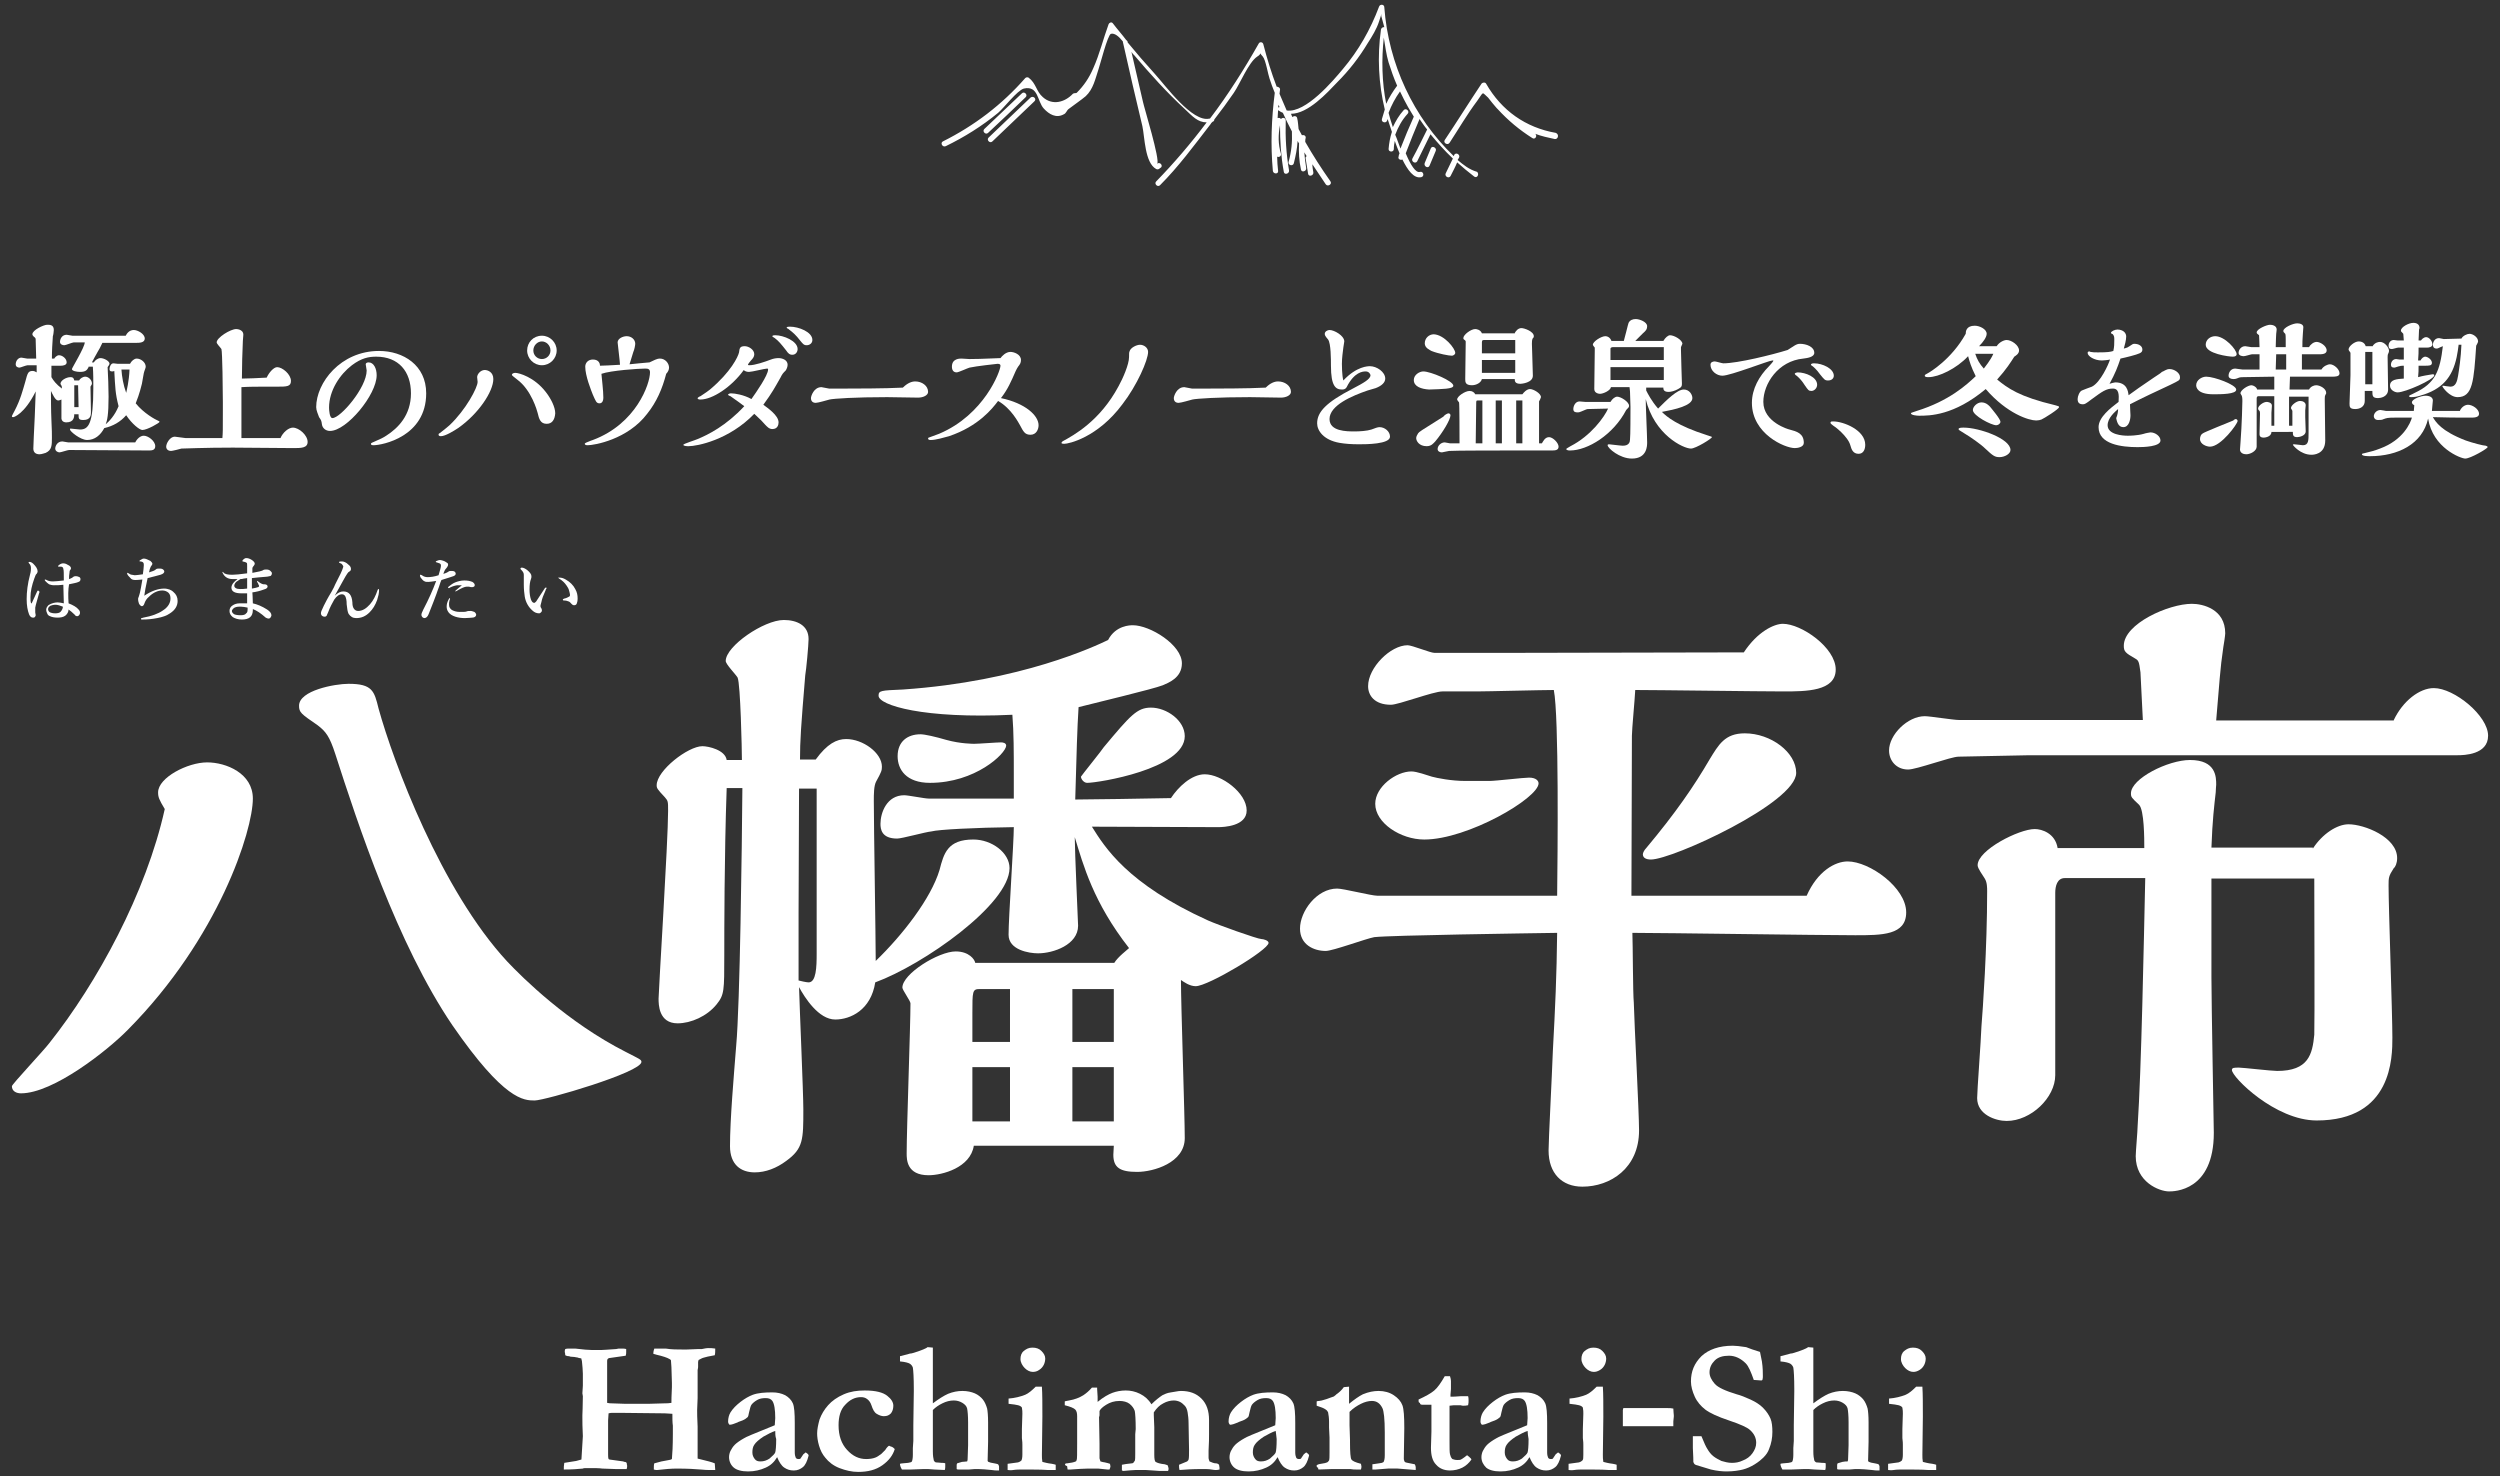 <?xml version="1.0" encoding="utf-8"?>
<!-- Generator: Adobe Illustrator 26.0.1, SVG Export Plug-In . SVG Version: 6.00 Build 0)  -->
<svg version="1.1" id="レイヤー_1" xmlns="http://www.w3.org/2000/svg" xmlns:xlink="http://www.w3.org/1999/xlink" x="0px"
	 y="0px" viewBox="0 0 525 310" style="enable-background:new 0 0 525 310;" xml:space="preserve">
<rect x="0" y="0" width="525" height="310" fill="#333333" stroke="none"/>
<style type="text/css">
	.st0{fill:#FFFFFF;}
</style>
<path class="st0" d="M306.1,33.6c0.1-0.2,0.2-0.3,0.3-0.5c0.3-0.6-0.6-1.2-1-0.6c0,0.1-0.1,0.2-0.1,0.3
	c-8.5-8.2-13.7-19.3-14.6-31.3c0-0.6-0.9-0.7-1.1-0.1c-1.8,4.8-4.3,9.2-7.6,13.1c-2,2.4-7.8,9.3-11.8,8.7c-0.5-1.2-1-2.3-1.5-3.5
	c0-0.3,0.1-0.5,0.1-0.8c0.1-0.4-0.3-0.7-0.7-0.7c-1.1-2.9-2-5.8-2.8-8.9c-0.1-0.5-0.8-0.6-1-0.1c-3,5.3-6.4,10.7-10.2,15.7
	c0,0,0,0-0.1,0c-3.6,0.9-9.3-7-11.5-9.4c-2-2.2-3.9-4.4-5.7-6.6V8.8c0-0.2-0.2-0.3-0.3-0.4c-0.9-1.2-1.9-2.3-2.8-3.5
	c-0.3-0.4-0.8-0.1-0.9,0.2c-1.1,3-1.9,6.3-3.2,9.2c-0.9,2.1-2,3.7-3.5,5.2c-0.1,0.1-0.6,0-0.8,0.2c-1.7,1.8-4.3,2.5-6.3,0.7
	c-1.4-1.2-1.4-2.9-3-4.1c-0.2-0.1-0.5-0.1-0.7,0.1c-4.9,5.6-10.7,10-17.3,13.3c-0.6,0.3-0.1,1.3,0.6,1c3.9-1.9,7.6-4.2,11-7
	c1.2-1,4-4.7,5.4-5.1c3.1-0.7,2.8,2.7,4.2,4.2c1.1,1.2,2.6,2.1,4.2,1.2c0.5-0.2,0.6-0.8,1-1.1c0.9-0.7,2.8-2,3.6-2.7
	c1.6-1.5,2-3.6,2.7-5.7c0.3-0.8,1.9-7.2,2.6-7.4c0.8-0.2,1.7,0.6,2.5,1.6v0.1c1.3,5.9,2.7,11.8,4.1,17.7c0.5,2.3,0.5,7.7,2.9,9
	c0.2,0.1,0.5,0.1,0.7-0.1c0.1-0.1,0.2-0.2,0.3-0.2c0.5-0.5-0.3-1.3-0.8-0.8c0.7-0.7-2.8-12-3-13.1l-2.4-10.4
	c0.2,0.2,0.3,0.5,0.5,0.6c3.4,4,6.9,7.9,10.7,11.4c1.6,1.5,2.7,2.8,4.6,2.8c-3.3,4.4-6.9,8.6-10.6,12.4c-0.5,0.5,0.3,1.3,0.8,0.8
	c3.9-3.9,7.2-8.4,10.6-12.8c0.1-0.2,0.2-0.3,0.4-0.5c0.3-0.1,0.4-0.3,0.4-0.5c1.4-1.8,2.8-3.7,4.1-5.6s3.1-6.4,4.9-7.6
	c0.5-0.3,0.6-0.5,0.7-0.7c0,0.1,0.2,0.4,0.5,0.7c0.6,0.7,1.1,3.8,1.4,4.6c0.3,1,0.7,2,1.1,3c-0.7,5.5-0.9,10.9-0.4,16.4
	c0.1,0.7,1.2,0.7,1.1,0c-0.1-1-0.2-2-0.2-3c0.4,0.2,0.9-0.1,0.8-0.6c-0.6-2-0.6-4-0.2-6c0,3.3,0.2,6.6,0.8,9.8
	c0.1,0.7,1.2,0.4,1.1-0.3c-0.6-3.5-0.8-6.9-0.7-10.5c0-0.6-0.7-0.7-1-0.3c-0.1-0.2-0.4-0.3-0.7-0.2c0-0.6,0.1-1.2,0.1-1.7
	c0,0,0,0.1,0.1,0.1c0.3,0.2,0.6,0.4,0.9,0.5c0.6,1.3,1.2,2.6,1.9,3.9c0.1,2.2-0.1,4.3-0.7,6.4c-0.2,0.7,0.9,1,1.1,0.3
	c0.4-1.6,0.7-3.1,0.8-4.7c0.1,0.2,0.2,0.4,0.3,0.5c-0.1,1.8,0,3.7,0.4,5.5c0.1,0.7,1.2,0.4,1.1-0.3c-0.2-1.1-0.3-2.2-0.4-3.3
	c0.2,0.3,0.3,0.5,0.5,0.8c-0.2,0.1-0.3,0.3-0.2,0.6c0.2,1,0.3,2.1,0.5,3.1c0.1,0.7,1.2,0.4,1.1-0.3c-0.1-0.6-0.2-1.1-0.2-1.7
	c0.9,1.4,1.9,2.8,2.8,4.2c0.4,0.6,1.4,0,1-0.6c-1.9-2.7-3.7-5.5-5.3-8.3c0-0.3,0-0.6,0.1-0.9c0-0.5-0.5-0.6-0.8-0.5
	c-0.2-0.4-0.5-0.9-0.7-1.3c-0.1-0.8-0.1-1.5-0.3-2.3c-0.1-0.5-0.7-0.5-1-0.2c-0.1-0.2-0.2-0.5-0.3-0.7c3.6,0,7.6-4.4,9.7-6.6
	c2.5-2.5,4.6-5.2,6.4-8.2c0.9-1.4,1.9-3,2.4-4.6c0.3-0.8,0.4-1.3,0.5-1.6c0,0.2-0.1,0.5,0,0.6c0.2,0.7,0.4,1.5,0.6,2.2
	c-0.3,0-0.6,0.1-0.7,0.5c-0.8,5.7-0.5,11.4,0.8,16.8c-0.2,0.6-0.4,1.3-0.6,2s0.9,1,1.1,0.3c0-0.1,0.1-0.2,0.1-0.3
	c0.3,0.9,0.6,1.8,0.9,2.7c-0.4,1.2-0.6,2.4-0.7,3.6c0,0.7,1.1,0.7,1.1,0c0-0.6,0.1-1.2,0.2-1.7c0.3,0.8,0.6,1.7,1,2.6
	c-0.1,0.2-0.2,0.5-0.2,0.7c-0.2,0.5,0.4,0.8,0.8,0.6c1.1,2.2,2.4,4.1,4,3.7c0.7-0.2,0.4-1.3-0.3-1.1c-0.9,0.3-2-1.5-3-3.9
	c0.9-2.4,1.9-4.8,2.9-7.2c0.5,0.7,1,1.5,1.6,2.2c-1,2-2,4.1-3.1,6.1c-0.3,0.6,0.6,1.2,1,0.6c0.9-1.9,1.9-3.8,2.8-5.7
	c1.5,1.8,3,3.5,4.7,5.1c-0.5,1-1,2.1-1.5,3.1c-0.3,0.6,0.6,1.2,1,0.6c0.5-1,1-1.9,1.4-2.9c1.1,1,2.3,2,3.6,3c0.6,0.4,1.1-0.5,0.6-1
	C308.5,35.6,307.3,34.6,306.1,33.6z M268.5,22c0.1,0.2,0.1,0.3,0.2,0.5c-0.1,0-0.2,0-0.3,0.1C268.4,22.4,268.5,22.2,268.5,22z
	 M290.6,7.9c0.3,1.8,0.5,3.5,1,5.2c0.5,1.6,1.1,3.3,1.8,4.9c-0.9,1.2-1.7,2.5-2.3,3.8C290.2,17.2,290.1,12.5,290.6,7.9z M294.1,31.2
	c-0.4-1-0.7-2-1.1-2.9c0.6-1.6,1.4-3.1,2.6-4.4c0.5-0.5-0.3-1.3-0.8-0.8c-1,1.1-1.7,2.3-2.3,3.6c-0.4-1.2-0.7-2.2-0.9-3
	c0.6-1.6,1.4-3.1,2.4-4.5c0.5,1.1,1.1,2.2,1.7,3.3c0.4,0.7,0.8,1.3,1.2,2C295.9,26.7,295,28.9,294.1,31.2z M301.5,31.7
	c-0.4,1-0.9,2.1-1.3,3.1c-0.3,0.7-1.3,0.1-1-0.6c0.4-1,0.9-2.1,1.3-3.1C300.8,30.5,301.8,31.1,301.5,31.7z M217.2,21.3
	c-2.9,2.8-5.9,5.6-8.8,8.4c-0.5,0.5-1.3-0.3-0.8-0.8c2.9-2.8,5.9-5.6,8.8-8.4C217,20,217.8,20.8,217.2,21.3z M207.5,27.9
	c-0.5,0.5-1.3-0.3-0.8-0.8c2.6-2.5,5.3-5,7.9-7.5c0.5-0.5,1.3,0.3,0.8,0.8C212.8,22.9,210.2,25.4,207.5,27.9z M326.5,29.2
	c-1.4-0.3-2.8-0.6-4.1-1.1c0.5,0.4,0,1.3-0.6,0.9c-2.7-1.7-5.1-3.7-7.3-6.1l-0.1-0.1l-0.1-0.1c-0.6-0.7-1.2-1.4-1.8-2.2
	c-1.4-1.2-0.8-1.4-2.3,0.7c-2.1,2.8-3.9,5.9-5.8,8.8c-0.4,0.6-1.4,0-1-0.6c2.6-3.9,5.1-7.9,7.7-11.8c0.2-0.3,0.8-0.4,1,0
	c3.2,5.6,8.3,9.2,14.6,10.3C327.5,28.2,327.2,29.3,326.5,29.2z"/>
<g>
	<path class="st0" d="M15.6,86.8c0,0.7,0,1.9-1.7,1.9c-0.3,0-0.9-0.1-1-0.8c0-0.1,0-2.7,0-4c-0.4,0.2-0.7,0.2-0.7,0.2
		c-0.6,0-1.2-1.4-1.5-2c0,0.9,0,4.1,0.1,6.2c0.1,1.7,0.1,3.1,0.1,3.6c0,1.6,0,2.6-1.3,3.2c-0.1,0-0.8,0.3-1.3,0.3
		C7.5,95.4,7,95,7,94.2c0-0.7,0.1-1.9,0.1-2.6c0.1-1.6,0.3-6.3,0.4-9.4c-2.4,4.8-4.6,5.4-4.7,5.4c-0.2,0-0.3,0-0.3-0.2
		c0-0.1,0.5-1,0.6-1.2c1.2-2.3,1.7-4.3,2.2-6c0.5-1.9,0.6-2.3,1.6-2.3c0.1,0,0.3,0,0.8,0.3v-1.5H5.8c-0.3,0-1.5,0.5-1.7,0.5
		c-0.4,0-0.8-0.2-0.8-0.7c0-0.7,0.5-1.4,1.2-1.4c0.2,0,1,0.2,1.2,0.2h1.9c0-0.6-0.1-3.1-0.1-3.6c0-0.7,0-0.7-0.4-1
		c-0.1-0.1-0.3-0.3-0.3-0.5c0-0.9,2.4-2,3.1-2c0.6,0,1.4,0,1.4,1.1c0,0.2-0.1,1.1-0.2,1.3c-0.1,1.4-0.2,3-0.2,4.7h0.5
		c0.1-0.2,0.5-0.7,1-0.7c0.7,0,1.6,0.7,1.6,1.5c0,0.6-0.8,0.7-1.2,0.7h-2c0,0.9,0,1.5,0,2.4c0.4,0.7,1,1.5,2.2,2.4
		c0-0.4,0-0.5-0.2-0.8c-0.1-0.1-0.1-0.2-0.1-0.2c0-0.7,1.2-1.4,2.1-1.4c0.7,0,0.7,0.4,0.8,0.7h1c0.2-0.4,0.8-0.8,1.3-0.8
		c0.7,0,1.4,0.7,1.4,1.4c0,0.2,0,0.2-0.3,0.7c0,0.8,0.1,4.6,0.1,5.3c0,0.6,0,1.7-1.6,1.7c-1,0-1-0.3-1-1.2h-0.9
		C15.6,87,15.6,86.8,15.6,86.8z M14.5,94.5c-0.3,0-1.7,0.5-2,0.5c-0.4,0-0.9-0.3-0.9-0.8s0.4-1.5,1.5-1.5c0.2,0,1,0.2,1.2,0.2h14.1
		c0.4-0.8,1.1-1.4,1.8-1.4c0.9,0,2.4,1.1,2.4,2.2c0,0.9-0.8,0.9-1.4,0.9L14.5,94.5L14.5,94.5z M18.6,77.1c-0.3,0.6-0.6,1-1.8,1
		c-0.7,0-1.7-0.2-1.7-0.6c0-0.2,2.7-4.6,2.7-5.6h-2.3c-0.3,0-1.7,0.6-2,0.6c-0.4,0-0.9-0.2-0.9-0.7c0-0.6,0.4-1.5,1.4-1.5
		c0.2,0,1,0.2,1.2,0.2h11.2c0.2-0.4,0.7-1.2,1.7-1.2c0.8,0,2.3,0.8,2.3,1.8c0,0.9-1.2,0.9-1.8,0.9h-7.1c-0.2,0.5-0.9,1.8-1,1.9
		c-0.7,1.2-0.7,1.3-1.2,2.2h0.4c0.3-0.5,0.9-0.9,1.4-0.9c0.7,0,1.9,0.6,1.9,1.2c0,0.1-0.3,0.6-0.4,0.7c0.1,2,0.2,4.2,0.2,6.2
		c0,3.9-0.3,5-0.6,5.8c0.7-0.6,1.9-1.8,2.7-3.8c-0.7-2.7-0.7-3.9-0.9-7.4C23.8,78,23.7,78,23.5,78c-0.4,0-0.5-0.2-0.5-0.5
		c0-0.5,0.3-1.2,0.8-1.2c0.2,0,0.8,0.1,0.9,0.1h2.6c0.3-0.6,0.9-1.1,1.4-1.1c0.9,0,1.9,0.8,1.9,1.7c0,0.2-0.1,0.4-0.3,1
		c-0.1,0.1-0.4,2.2-0.5,2.6c-0.5,2.1-1.1,3.6-1.3,4.1c1.7,2.1,4.1,3.4,4.8,3.7c0.1,0,0.2,0.1,0.2,0.2c0,0.2-2.6,1.7-3.6,1.7
		c-0.6,0-2.2-1.3-3.4-3.1c-1.2,1.4-2.8,2.3-4.6,2.7c-0.8,1.5-2,2.5-3.6,2.5c-1.4,0-3.6-1.8-3.6-2.2c0-0.1,0-0.2,0.1-0.2
		c0.3,0,1.7,0.2,2,0.2c1.8,0,2.8-1.2,2.8-8.7c0-1.6,0-3.1-0.1-4.5h-0.9C18.6,77,18.6,77.1,18.6,77.1z M16.4,80.9h-0.8
		c0,0.4,0,3.1,0,4.6h0.9L16.4,80.9z M25.5,77.6c0.1,1.5,0.4,3.3,1,4.9c0.1-0.5,0.6-2.4,0.7-4.9H25.5z"/>
	<path class="st0" d="M58.9,92c0.5-1.2,1.7-2.2,2.6-2.2c1.3,0,3.1,1.6,3.1,3c0,1.3-1.4,1.3-3,1.3c-1.8,0-10.7-0.1-12.7-0.1
		c-5.8,0-10.4,0.2-10.8,0.2c-0.3,0.1-1.9,0.5-2.2,0.5c-0.5,0-1-0.3-1-0.9c0-0.7,0.8-2.1,1.8-2.1c0.3,0,2,0.3,2.3,0.3
		c2.3,0,3,0,7.7,0c0.1-1.2,0.1-1.4,0.1-5.8v-1.8c0-2.4-0.1-10.5-0.3-11.1c-0.1-0.2-1-1.1-1-1.4c0-1,2.9-2.8,4.1-2.8
		c0,0,1.5,0,1.5,1.2c0,0.2-0.1,1.1-0.1,1.3c-0.1,1.7-0.2,5.9-0.2,7.9c1.5,0,3-0.1,5.2-0.2c0.5-1.1,1.5-2.2,2.2-2.2
		c1.1,0,2.9,1.5,2.9,2.9c0,1.2-0.9,1.2-3,1.2h-2.9c-1,0-2.9,0-4.5,0.1V92H58.9z"/>
	<path class="st0" d="M66.4,85.5c0-5.1,5.1-11.8,13.2-11.8c5.1,0,9.9,3,9.9,8.9c0,9.1-9.2,10.9-11.1,10.9c-0.5,0-0.5-0.2-0.5-0.3
		c0-0.2,0.4-0.3,0.6-0.4c1.4-0.6,2-0.9,2.6-1.3c2.5-1.6,5.2-4.3,5.2-8.9s-2.6-7.7-7.3-7.7c-1.6,0-3.1,0.3-5.1,1.8
		c-2.5,1.9-4.8,5.3-4.8,8.9c0,0.5,0.1,2.2,0.7,2.2c1.7,0,7.2-6.4,7.2-10c0-0.2-0.2-1.1-0.2-1.3c0-0.2,0.2-0.4,0.6-0.4
		c1.1,0,1.7,1.3,1.7,2.7c0,4.1-6.3,11.7-9.8,11.7c-0.9,0-1.6-0.6-1.7-1.4c-0.1-0.7-0.1-0.8-0.6-1.5C66.8,87,66.4,86.2,66.4,85.5z"/>
	<path class="st0" d="M94.4,89.3c3.4-3.2,5.9-7.9,5.9-9.1c0-0.2-0.1-0.8-0.1-1c0-0.6,0.7-1.5,1.6-1.5c0.6,0,1.8,0.4,1.8,1.9
		c0,2.6-3.1,7.3-7.4,10.3c-0.9,0.6-2.7,1.7-3.6,1.7c-0.3,0-0.5-0.1-0.5-0.3c0-0.2,0.1-0.3,0.2-0.3C92.7,90.7,94.1,89.6,94.4,89.3z
		 M114.8,89c-1.3,0-1.6-1-1.9-2.3c-0.1-0.4-1.3-4.8-4.3-7c-0.7-0.6-1.1-0.8-1.1-1s0.3-0.4,0.7-0.4c0.8,0,4,0.9,6.4,4
		c1.1,1.4,2,3.2,2,4.5C116.5,88.2,115.9,89,114.8,89z M113.8,76.7c-1.7,0-3.1-1.4-3.1-3.1s1.3-3.1,3.1-3.1c1.7,0,3.1,1.4,3.1,3.1
		C116.9,75.3,115.5,76.7,113.8,76.7z M113.8,71.7c-1,0-1.8,0.9-1.8,1.9s0.8,1.8,1.8,1.8s1.8-0.8,1.8-1.8
		C115.6,72.5,114.7,71.7,113.8,71.7z"/>
	<path class="st0" d="M138.6,75.3c1.1,0,1.9,1,1.9,1.9c0,0.4-0.2,0.9-0.6,1.3c-0.8,3.1-2,5.9-4,8.4c-4.1,5.4-11.1,6.6-12.5,6.6
		c-0.1,0-0.6,0-0.6-0.3c0-0.2,0.7-0.4,0.9-0.5c0.2-0.1,0.5-0.2,0.8-0.3c9.1-3.4,12-11.8,12-14.2c0-0.7-0.4-0.8-1-0.8
		c-1.4,0-7.2,0.4-9.2,1.1c0.1,1.3,0.4,3.5,0.4,5c0,0.9-0.4,1.2-0.8,1.2c-0.7,0-0.8-0.5-1.4-1.8c-0.4-1-1.6-4-1.6-5.9
		c0-0.8,0.6-1.5,1.6-1.5c1.3,0,1.5,0.9,1.5,1.3c1.1,0,2.1-0.1,4.2-0.2c0-0.5-0.5-4.5-0.5-4.7c0-0.8,1.1-1.3,1.9-1.3
		c1,0,1.8,0.7,1.8,1.6c0,0.3-0.2,1.3-0.4,1.7c-0.1,0.4-0.7,2.2-0.8,2.6c1.7-0.2,2.2-0.2,4.2-0.4C137.3,75.7,137.9,75.3,138.6,75.3z"
		/>
	<path class="st0" d="M157.4,76.7c1.1,0,3.2-0.7,4.5-1.2c0.5-0.2,1.1-0.3,1.6-0.3c0.8,0,1.9,0.4,1.9,1.4c0,0.4-0.2,0.9-0.4,1.2
		c-0.6,0.6-0.7,0.7-1.1,1.5c-1.2,2.1-1.7,3.1-3.6,5.7c0.8,0.6,3.2,2.2,3.2,3.7c0,0.5-0.2,1.4-1.3,1.4c-0.7,0-1.1-0.5-1.5-0.9
		c-0.6-0.7-0.9-1-2.3-2.3c-5.3,5.5-12,6.8-13.8,6.8c-0.2,0-1.1,0-1.1-0.3c0-0.2,2.6-1,3-1.2c2.2-0.9,6-2.8,9.8-6.9
		c-1.7-1.3-2.4-1.7-2.9-2.1c-0.1,0-0.5-0.2-0.5-0.3c0-0.2,0.4-0.3,0.6-0.3c0.8,0,2.7,0.3,4.3,1.2c1-1.4,3.5-5,3.5-6.2
		c0-0.2-0.1-0.2-0.2-0.2c-0.5,0-3.2,0.7-3.8,0.7c-0.1,0-0.8,0-1.1-0.4c-2.6,3.6-6.6,6.2-9.1,6.2c-0.2,0-0.6,0-0.6-0.3
		c0-0.1,0.5-0.4,0.6-0.4c1.1-0.7,1.6-1.1,2-1.4c4.4-3.7,5.9-6.9,6.1-7.8c0.1-0.9,0.2-1.3,1.2-1.3c0.8,0,2,0.7,2,1.7
		c0,0.5-0.3,0.9-0.7,1.3c-0.4,0.5-0.5,0.6-0.6,0.8C157,76.7,157.2,76.7,157.4,76.7z M166.4,74.5c-0.6,0-0.9-0.3-1.3-0.9
		c-1.1-1.4-1.6-2-2.4-2.6c-0.5-0.3-0.5-0.3-0.5-0.4c0-0.2,0.5-0.2,0.6-0.2c1.7,0,4.7,1.2,4.7,2.9C167.5,73.9,167.1,74.5,166.4,74.5z
		 M165.4,69c0,0-0.2-0.1-0.2-0.2c0-0.2,0.5-0.2,0.7-0.2c1.8,0,4.7,1.1,4.7,2.8c0,0.7-0.6,1.1-1.2,1.1c-0.6,0-0.8-0.3-1.3-0.9
		c-1-1.3-1.6-1.8-2.4-2.4C165.7,69.2,165.5,69,165.4,69z"/>
	<path class="st0" d="M192.2,80.1c1.4,0,2.7,0.9,2.7,2.2c0,0.7-1,1.2-2.1,1.2c-0.9,0-5.5-0.1-6.5-0.1c-6.7,0-11.2,0.3-12.1,0.5
		c-0.4,0.1-2.4,0.7-2.9,0.7c-0.3,0-1-0.1-1-1c0-0.4,0.6-2.3,2.2-2.3c0.2,0,1.4,0.3,1.6,0.3h3.6c1.5,0,8.2,0,11.9-0.2
		C190.6,80.4,191.5,80.1,192.2,80.1z"/>
	<path class="st0" d="M218.1,89.3c0,0.9-0.5,2-1.7,2s-1.5-0.7-2.2-2c-0.3-0.5-1.8-3.5-4.6-5.1c-1.2,1.6-4.1,5.3-10.3,7.4
		c-1.1,0.3-2.8,0.8-3.8,0.8c-0.2,0-0.6,0-0.6-0.3c0-0.2,0.1-0.2,0.4-0.3c0.5-0.2,1.4-0.5,1.9-0.7c9.5-4,12.9-13.2,12.9-14.3
		c0-0.2-0.1-0.4-0.6-0.4c-0.1,0-4.6,0.5-5.9,0.8c-0.4,0.1-2.3,1-2.7,1c-0.7,0-1-0.5-1-1.2c0-1.7,1.6-1.7,2-1.7c0,0,1.4,0.1,1.7,0.1
		c2.7,0,5.6-0.2,6.5-0.2c0.3-0.4,1.1-1.3,2.1-1.3c0.7,0,2.2,0.5,2.2,1.7c0,0.6-0.2,0.9-0.6,1.4c-0.2,0.3-0.3,0.5-0.5,0.9
		c-1,2.3-1.7,3.9-3.1,5.7C215.4,84.7,218.1,87.3,218.1,89.3z"/>
	<path class="st0" d="M234.9,81.1c0.9-1.6,2.2-4.6,2.2-6.1c0-0.7,0-1,0.1-1.2c0.2-0.8,1.5-1.4,2.2-1.4c0.8,0,1.7,0.6,1.7,1.5
		c0,1.7-2.3,7-5.4,11c-5.2,7-11.3,8.3-12.2,8.3c-0.1,0-0.6,0-0.6-0.2c0-0.1,0.2-0.2,0.2-0.3C225.5,91.4,231,88.4,234.9,81.1z"/>
	<path class="st0" d="M268.4,80.1c1.4,0,2.7,0.9,2.7,2.2c0,0.7-1,1.2-2.1,1.2c-0.9,0-5.5-0.1-6.5-0.1c-6.7,0-11.2,0.3-12.1,0.5
		c-0.4,0.1-2.4,0.7-2.9,0.7c-0.3,0-1-0.1-1-1c0-0.4,0.6-2.3,2.2-2.3c0.2,0,1.4,0.3,1.6,0.3h3.6c1.5,0,8.2,0,11.9-0.2
		C266.8,80.4,267.7,80.1,268.4,80.1z"/>
	<path class="st0" d="M279.2,88c0,2.6,3.6,2.6,5.3,2.6c1,0,2.6-0.1,3.5-0.4c0.8-0.3,1.3-0.5,1.7-0.5c1.1,0,2.2,0.9,2.2,2
		c0,1.6-5.1,1.6-6.5,1.6c-1.7,0-2.9-0.1-4.1-0.3c-3.4-0.6-4.7-2.6-4.7-4.1c0-2.4,1.9-4.4,7.5-7.3c2.3-1.2,3.7-2,3.7-2.8
		c0-0.2-0.3-0.8-1-0.8c-0.6,0-2.4,0.1-4,3.3c-0.3,0.5-0.7,0.5-1,0.5c-1.3,0-2.3-0.7-2.3-5c0-1.3,0-4.7-0.6-5.5
		c-0.6-0.7-0.7-0.9-0.7-1.2c0-0.5,0.6-0.8,1-0.8c1,0,3.1,1.2,3.1,2.4c0,0.1-0.2,1.2-0.2,1.3c-0.1,0.8-0.3,2.2-0.3,3.4
		c0,0.2,0,2.4,0.3,3.5c2.8-3,5.2-3,5.6-3c1.4,0,3.2,1.2,3.2,2.6c0,0.8-0.7,1.5-2,2c-0.2,0.1-1.5,0.4-1.7,0.5
		C284,83.1,279.2,85.1,279.2,88z"/>
	<path class="st0" d="M296.9,79.8c0-1.1,1.2-1.8,2-1.8c1.5,0,6.3,2,6.3,3c0,0.7-2.3,0.7-5.1,0.8C298.5,81.7,296.9,81.2,296.9,79.8z
		 M304.2,86.8c0.1,0,0.4,0.1,0.4,0.4c0,0.9-1.6,3.6-3.2,5.5c-0.4,0.4-0.8,1-1.8,1c-1.6,0-2.2-1.1-2.2-1.7c0-0.3,0.2-0.7,0.4-1
		c0.3-0.4,0.4-0.4,5.3-3.5C303.3,87.2,303.9,86.8,304.2,86.8z M305.6,74.1c0,0.4-0.5,0.6-0.7,0.6c-0.6,0-2.8-0.4-4.3-1
		c-0.3-0.2-1.4-0.6-1.4-1.6c0-1.1,0.9-1.9,1.9-1.9C303.3,70.3,305.6,73.2,305.6,74.1z M323.8,93.1c0.2-0.3,0.6-1.3,1.5-1.3
		c0.8,0,2,1.2,2,2s-0.8,0.8-1.5,0.8h-7.4c-1.6,0-13.4,0-14.1,0.1c-0.2,0-1.3,0.3-1.5,0.3c-0.4,0-0.9-0.2-0.9-0.7
		c0-0.7,0.7-1.4,1.5-1.4c0.2,0,0.9,0.2,1.1,0.2h2c0-0.9,0-8.5-0.1-8.6S306,84,306,83.9c0-0.7,1.7-1.8,2.6-1.8c0.6,0,1,0.3,1.2,0.7
		h9.9c0.2-0.3,0.9-1.1,1.6-1.1s2.3,0.9,2.3,1.7c0,0.1-0.3,0.8-0.4,0.9v8.8H323.8z M318,70.1c0.3-0.6,0.8-1.2,1.5-1.2
		c0.6,0,2.6,0.7,2.6,1.7c0,0.2-0.1,0.4-0.2,0.4c-0.2,0.4-0.2,0.7-0.2,1.2c0,0.9,0.2,5.6,0.2,6.7c0,1.5-2.4,1.7-2.6,1.7
		c-1.2,0-1.2-0.6-1.2-1h-6.9c-0.2,0.8-1.2,1.3-2.1,1.3c-1.4,0-1.4-0.7-1.4-1.3c0-1.1,0.1-6.6,0.1-7.8c0-0.1,0-0.2-0.1-0.3
		c-0.3-0.2-0.4-0.3-0.4-0.5c0-0.7,1.6-1.9,2.5-1.9c0.2,0,1.1,0.1,1.4,0.9h6.8L318,70.1L318,70.1z M311.3,93.1v-9h-1
		c-0.3,0-0.3,0.1-0.3,0.9c0,1.2-0.1,6.8-0.1,8.1H311.3z M318.2,74.2v-1.9c0-0.1,0-0.7,0-0.9h-6.4c-0.4,0-0.6,0-0.6,0.5v2.3H318.2z
		 M318.2,78.3v-2.7h-7c0,0.8,0,1.6,0,2.7H318.2z M315.4,93.1v-9h-1.3v9H315.4z M319.7,93.1v-9h-1.3c0,3.7,0,5.2,0,9H319.7z"/>
	<path class="st0" d="M333.5,85.9c-0.3,0-0.4,0.1-1.4,0.5c-0.3,0.1-0.4,0.2-0.8,0.2c-0.5,0-0.9-0.1-0.9-0.7s0.4-1.6,1.3-1.6
		c0.2,0,1,0.1,1.2,0.1h5.3c0.4-0.7,1-1.1,1.4-1.1c0.8,0,2.5,1.1,2.5,1.9c0,0.3-0.1,0.4-0.6,0.9c-2.7,5.2-8.1,8.5-11.8,8.5
		c-0.2,0-0.7,0-0.8-0.3c0-0.1,0.6-0.4,0.9-0.6c4.3-2.2,7.1-6.1,7.9-7.9L333.5,85.9z M342.3,82.2c0-0.2-0.1-0.8-0.1-0.9h-3.9
		c-0.1,0.7-1.6,1.4-2.3,1.4c-0.2,0-1.2-0.1-1.2-1c0-1.1,0.1-6.9,0.1-8.1V73c-0.1-0.1-0.4-0.5-0.4-0.6c0-0.7,1.8-1.8,2.6-1.8
		c0.6,0,1.1,0.4,1.3,1h2.6c0.2-0.6,0.9-3.6,1-3.8c0.3-0.6,0.9-0.8,1.5-0.8c0.8,0,2.4,0.6,2.4,1.5c0,0.6-0.2,0.9-0.9,1.5l-1.6,1.6
		h5.9c0.4-0.7,1-1.2,1.4-1.2c0.9,0,2.6,1,2.6,1.8c0,0.1-0.3,0.6-0.3,0.7s0,0.4,0,0.5c0,1,0.2,7,0.2,7.1c0,0.5,0,0.8-0.8,1.2
		c-0.7,0.4-1.5,0.6-2,0.6c-1.1,0-1.1-0.6-1.1-0.9h-3.6V82c0.3,0.6,1.1,2.2,2.5,3.8c1.8-1.8,4-4,5.4-4c1.2,0,1.8,1.1,1.8,1.8
		c0,1.6-3.7,2.4-6.4,2.9c1,1,3.2,2.9,9.5,4.9c0.9,0.3,1,0.3,1,0.4c0,0.3-3.4,2.4-4.4,2.4c-1.6,0-7.7-2.9-9.5-10.4
		c0,1.4,0.3,7.8,0.3,9.1c0,0.7,0,3.4-3.2,3.4c-2.6,0-5.1-2.2-5.1-2.8c0-0.2,0.2-0.2,0.3-0.2c0.2,0,2.4,0.3,2.9,0.3
		c1.3,0,1.5-0.8,1.5-1.3c0.1-0.8,0.1-5.5,0.1-6.9L342.3,82.2L342.3,82.2z M349.4,72.9h-10.7c-0.2,0-0.5,0.1-0.5,0.3v2.4h11.2V72.9z
		 M349.4,77.1h-11.2v2.7h11.2V77.1z"/>
	<path class="st0" d="M376.8,72.6c0.5-0.3,0.8-0.4,1.2-0.4c1.3,0,3,0.6,3,1.9c0,0.9-1.5,1.1-2.3,1.2c-5.3,0.5-8.4,5.3-8.4,9.1
		c0,4.3,5.4,5.8,5.5,5.8c1.5,0.4,3,0.8,3,2.8c0,0.9-1.3,1.1-1.9,1.1c-2.1,0-9-3-9-9.5c0-2.9,1.5-5.6,3.6-7.7c0.2-0.2,0.9-1,0.9-1.1
		s0-0.1-0.2-0.1c-0.7,0-8.8,3.2-10.5,3.2c-1.2,0-2.5-1-2.5-2.3c0-0.6,0.6-0.7,0.9-0.7s1.5,0.4,1.8,0.4c3,0,10.3-1.8,13.5-2.8
		C375.6,73.4,376.6,72.7,376.8,72.6z M380.4,82.1c-0.6,0-0.7-0.2-1.4-1.2c-0.5-0.8-1-1.4-1.7-2c-0.1,0-0.4-0.3-0.4-0.4
		c0-0.2,0.5-0.3,0.6-0.3c1.7,0,4.1,1,4.1,2.6C381.6,81.5,381,82.1,380.4,82.1z M383.9,79.9c-0.7,0-0.8-0.2-1.7-1.3
		c-0.7-1-1.5-1.7-1.7-1.8c-0.2-0.1-0.2-0.2-0.2-0.2c0-0.3,0.5-0.3,0.7-0.3c1.7,0,4.1,1.1,4.1,2.6C385.1,79.5,384.6,79.9,383.9,79.9z
		"/>
	<path class="st0" d="M390.3,95.3c-1.2,0-1.5-1-1.7-1.7c-0.5-2-3.5-4.2-3.6-4.2c-0.2-0.2-0.6-0.4-0.6-0.6c0-0.3,0.2-0.3,0.6-0.3
		c2.1,0,6.7,1.8,6.7,4.9C391.7,94.4,391.3,95.3,390.3,95.3z"/>
	<path class="st0" d="M419.3,72.7c0.5-0.8,1.5-1.3,2.1-1.3c1,0,2.6,1.1,2.6,2.2c0,0.7-0.7,1.1-1,1.3c-0.7,1.1-1.7,2.7-3.6,4.8
		c2.2,1.8,4.6,3.6,12.2,5.4c0.7,0.2,0.8,0.2,0.8,0.4c0,0.4-3.2,2.4-3.7,2.6c-0.2,0.1-0.7,0.2-1.1,0.2c-1.5,0-6.1-1.4-10.6-6.6
		c-6.7,5.6-11.8,5.6-14,5.6c-0.4,0-1.7-0.1-1.7-0.5c0-0.1,0-0.1,1.2-0.5c6.8-2.1,10.5-5.5,12.4-7.3c-1-2-1.3-3.1-1.6-4.2
		c-2.4,2.6-6.2,4.4-8.3,4.4c-0.3,0-0.8,0-0.8-0.3c0-0.2,0.2-0.3,0.6-0.5s5-2.9,8-8.3c0-0.5,0.1-1.7,1.9-1.7c1,0,2.5,0.7,2.5,1.7
		c0,0.7-0.7,1.7-1.6,2.6C415.6,72.7,419.3,72.7,419.3,72.7z M419.9,96c-1,0-1.4-0.3-3-1.8c-0.9-0.9-3.2-2.5-4.4-3.2
		c-1.1-0.7-1.2-0.7-1.2-0.9c0-0.3,0.7-0.3,1.1-0.3c3.2,0,9.8,2.3,9.8,4.7C422.2,95.3,421,96,419.9,96z M419.2,89.3
		c-1,0-4.9-2-4.9-3.2c0-0.7,0.9-1.6,1.8-1.6c1,0,1.6,0.7,1.8,0.9c0.4,0.5,2.2,2.6,2.2,3.2C420,89.1,419.5,89.3,419.2,89.3z
		 M414.8,74.3c0.4,1.2,0.9,2.1,1.8,3.1c0.2-0.3,1.4-1.7,2-3.1H414.8z"/>
	<path class="st0" d="M455.6,77.5c1,0,2.2,0.8,2.2,1.7c0,0.7-0.2,0.7-2,1.6c-3.4,1.6-5.6,2.6-8.5,4.1c0,0.8,0.1,1.9,0.1,2.3
		c0,0.9-0.3,2.5-1.5,2.5c-0.9,0-1.3-0.8-1.5-1.9c0.3-0.7,0.4-1.4,0.4-1.9c-0.7,0.6-2.2,1.9-2.2,3.4c0,2,3.2,2.2,4.2,2.2
		c0.3,0,2,0,3.4-0.4c0.2-0.1,1.3-0.3,1.4-0.3c1,0,2.1,0.8,2.1,1.7c0,1.3-3.5,1.4-4.8,1.4c-3.4,0-8.2-0.6-8.2-4.2
		c0-2.1,2.5-4,4.2-5.3c0.1-1.5,0.1-2.8-1.2-2.8c-1.4,0-2.2,0.6-4.4,2.2c-1.3,1-1.5,1.1-1.9,1.1c-0.7,0-1.1-0.3-1.1-1.1
		c0-0.6,0.4-1.6,0.9-1.8c0.2-0.1,1.8-0.7,2.1-0.8c1.8-0.9,3.5-4.7,3.8-5.7c-0.3,0.1-1.4,0.2-1.7,0.2c-1.6,0-3-0.9-3-1.6
		c0-0.3,0.3-0.3,0.4-0.3l0.2,0.1c0.5,0.1,0.9,0.1,1.6,0.1c2,0,2.6-0.1,3.2-0.3c0.2-0.9,0.2-1.5,0.2-2.3c0-0.6,0-0.8-0.3-1.2
		c-0.4-0.2-0.4-0.2-0.4-0.3c0-0.3,0.8-0.7,1.4-0.7c0.4,0,1.8,0.2,1.8,1.5c0,0.7-0.3,1.8-0.5,2.5c0.8-0.2,0.9-0.3,1.2-0.5
		c0.6-0.4,0.7-0.5,1-0.5c1,0,1.7,0.5,1.7,1.2c0,0.3-0.1,0.6-0.6,0.8c-0.6,0.3-3,0.9-4,1.1c-0.6,1.8-1.1,3.1-2.3,5.3
		c0.2-0.1,1.1-0.3,1.2-0.3c2.5,0,2.7,1.9,2.8,2.7c1.2-0.9,2.8-2,5.3-3.7c1.2-0.8,1.4-0.9,1.7-1.2C454.4,78,454.9,77.5,455.6,77.5z"
		/>
	<path class="st0" d="M464.8,82.8c-3.4,0-3.6-1.5-3.6-1.9c0-1.1,1.2-1.8,2.1-1.8c1.7,0,6.3,1.7,6.3,2.7
		C469.7,82.8,466.3,82.8,464.8,82.8z M469.5,88c0.1,0,0.4,0.1,0.4,0.4c0,0.6-3.5,5.4-5.8,5.4c-0.7,0-2.1-0.5-2.1-1.6
		c0-0.5,0.2-1,0.6-1.2c0.2-0.2,5.4-2.3,6.4-2.7C469.1,88.1,469.5,88,469.5,88z M468.9,74.9c-0.8,0-5.7-0.6-5.7-2.5
		c0-1.1,1-1.8,2-1.8c2,0,4.5,2.8,4.5,3.8C469.7,74.7,469.4,74.9,468.9,74.9z M483.5,77.6c3,0,3.3,0,4,0c0.4-0.7,1.3-1.1,1.8-1.1
		c0.8,0,2,1,2,1.9c0,0.7-0.9,0.7-1.5,0.7c-1.3,0-7.5,0-8.9,0l-0.1,2.7h4.1c0.3-0.6,1-0.9,1.5-0.9c0.8,0,2.1,0.7,2.1,1.6
		c0,0.1,0,0.2-0.1,0.3c-0.2,0.4-0.2,0.5-0.2,1c0,1.2,0.1,7.3,0.1,8.7c0,3-2.6,3-2.9,3c-2.3,0-3.9-2-3.9-2.1s0.2-0.1,0.3-0.1
		c0.3,0,1.6,0.2,1.8,0.2c1.2,0,1.2-1,1.2-2.6c0-0.3,0-6.6,0-7.6h-4.1v6.1h0.7c0-1.1,0-3.1,0-3.1c0-0.1-0.3-0.5-0.3-0.6
		c0-0.6,1.2-1.5,1.9-1.5c0.6,0,1.2,0.3,1.2,0.9c0,0.2-0.1,0.9-0.1,1.1s0,1.2,0,1.4c0,0.4,0.1,2.5,0.1,3c0,0.9-1.3,1.2-1.8,1.2
		c-0.9,0-0.9-0.5-0.9-1.1H477c0,1.1-1.5,1.2-1.6,1.2c-0.9,0-0.9-0.5-0.9-0.8c0-0.7,0.1-3.6,0.1-4.2c0-0.1,0-0.5-0.1-0.6
		c-0.2-0.2-0.3-0.3-0.3-0.5c0-0.6,1.1-1.4,1.8-1.4c0.2,0,1.1,0.1,1.1,0.8c0,0.2-0.1,1.2-0.1,1.5c0,0.7,0,0.9,0,2.7h0.6
		c0-0.7,0-1.2,0-2.1v-4.1h-3.3c-0.4,0-0.4,0.3-0.4,0.6v10c0,0.9-1.3,1.6-2.2,1.6c-0.6,0-1.3-0.3-1.3-1c0-0.2,0.1-1.2,0.1-1.4
		c0.3-3.9,0.4-8.4,0.4-8.8c0-0.1,0-0.7-0.1-1c0-0.1-0.3-0.5-0.3-0.6c0-0.7,1.6-1.7,2.3-1.7c0.4,0,1.1,0.4,1.2,0.9h3.6
		c0-1.4,0-1.9,0-2.7c-0.9,0-5.3,0.1-6.3,0.1c-0.3,0-0.8,0-1.1,0.1c-0.7,0.3-0.9,0.3-1.2,0.3c-0.5,0-1-0.2-1-0.7
		c0-0.6,0.4-1.5,1.4-1.5c0.2,0,1.3,0.2,1.5,0.2c0.4,0,3,0,3.6,0v-3.2h-1c-0.3,0-0.4,0-0.6,0s-1.4,0.4-1.7,0.4c-0.1,0-1.1,0-1.1-0.7
		c0-0.6,0.5-1.4,1.4-1.4c0.2,0,1.1,0.2,1.3,0.2h1.7c0-1.2-0.1-2-0.1-2.5c-0.4-0.3-0.5-0.4-0.5-0.6c0-0.7,2.1-1.6,2.8-1.6
		c0.5,0,1.4,0.2,1.4,1c0,0.2-0.1,0.8-0.1,0.9s-0.1,1.9-0.1,2.8h2.1v-1.6c0-0.2,0-1.1-0.1-1.2c-0.3-0.3-0.4-0.4-0.4-0.6
		c0-0.7,2-1.6,2.9-1.6c0.6,0,1.3,0.2,1.3,0.8c0,0.2-0.1,1.2-0.1,1.4c-0.1,1.1-0.1,2-0.1,2.8h1.4c0.3-0.6,1-1.1,1.6-1.1
		c0.7,0,2.1,0.8,2.1,1.8c0,0.8-1.1,0.8-1.6,0.8h-3.6v3.2L483.5,77.6L483.5,77.6z M480.1,77.6v-3.2H478c0,0.5-0.1,2.7-0.1,3.2H480.1z
		"/>
	<path class="st0" d="M498.3,72.6c0.5-0.7,1.2-0.8,1.5-0.8c1,0,1.9,1.2,1.9,1.9c0,0.2-0.1,0.3-0.1,0.4c-0.2,0.4-0.2,0.5-0.2,0.9
		c0,1,0.1,5.8,0.1,6.8c0,1.6-1.7,1.8-2.1,1.8c-1.2,0-1.2-0.5-1.2-1.5h-1.6v2.1c0,1.2-1,1.7-2,1.7c-1.2,0-1.2-0.5-1.2-1.2
		c0-0.8,0.2-5,0.2-5.9v-4.3c0-0.2,0-0.2,0-0.4c0-0.1-0.4-0.5-0.4-0.7c0-0.7,1.3-1.7,2.1-1.7c0.2,0,1.2,0,1.5,1h1.5L498.3,72.6
		L498.3,72.6z M516.6,86.2c0.4-0.8,1.1-1.2,1.7-1.2c0.9,0,2.3,0.9,2.3,1.9c0,0.8-1.1,0.8-1.7,0.8c-2.8,0-5.3,0-8-0.1
		c0.6,1,1.7,2.9,6.9,4.9c1.4,0.5,3.7,1.1,4.2,1.1c0.2,0.1,0.4,0.1,0.4,0.3c0,0.3-3.6,2.4-4.7,2.4c-0.9,0-6.8-2.2-7.8-8.4
		c-1.2,5.4-6.4,7.9-12.2,7.9c-0.4,0-1.7,0-1.7-0.4c0-0.1,0.2-0.2,0.4-0.2c1.3-0.3,2.4-0.6,3.4-1c4.9-1.8,6.4-5.4,6.7-6.5H503
		c-1.7,0-1.8,0.1-2.4,0.3c-0.4,0.2-0.7,0.2-1.2,0.2c-0.7,0-0.9-0.5-0.9-0.8c0-0.6,0.6-1.3,1.4-1.3c0.2,0,1.1,0.2,1.2,0.2
		c0.5,0,0.7,0,2.6,0h3.2c0-0.2,0.1-1,0.1-1.2c-0.2-0.1-0.5-0.3-0.5-0.6c0-0.7,1.9-1.4,2.9-1.4c0.1,0,1.5,0,1.5,1
		c0,0.3-0.2,1.8-0.2,2.2h5.9L516.6,86.2L516.6,86.2z M498.2,80.7v-6.8c-0.3,0-1.4,0-1.5,0v6.8H498.2z M507.9,76.8c0,1,0,1.4-0.1,2.4
		c1.1-0.3,1.8-0.4,3-0.6h0.1c0.1,0,0.3,0,0.3,0.2c0,0.9-6.1,3.6-7.7,3.6c-0.6,0-1.6-0.5-1.6-1.4c0-1.3,1.4-1.4,2.9-1.5
		c0-0.8,0-1.5,0-2.7c-0.1,0-0.7,0-0.9,0.1c-0.2,0-0.9,0.3-1.1,0.3c-0.5,0-0.7-0.2-0.7-0.6c0-0.6,0.4-1.2,1.1-1.2
		c0.1,0,0.6,0.1,0.7,0.1h0.9V73h-1.2c-0.2,0-1.1,0.3-1.3,0.3c-0.5,0-0.7-0.2-0.7-0.7c0-0.6,0.4-1.2,1.1-1.2c0.1,0,0.7,0.1,0.8,0.1
		h1.3c0-0.2-0.1-1.1-0.1-1.3c0-0.1,0-0.1-0.1-0.2c-0.4-0.4-0.4-0.4-0.4-0.6c0-0.7,1.6-1.6,2.6-1.6c0.7,0,1.3,0.3,1.3,1.1l-0.1,0.3
		c0,0.2-0.1,2.1-0.1,2.3h0.5c0.5-0.7,1-0.7,1.1-0.7c0.6,0,1.3,0.8,1.3,1.5c0,0.6-0.7,0.7-1.2,0.7h-1.7c0,1,0,1.5-0.1,2.7h0.5
		c0.2-0.4,0.6-0.8,1-0.8c0.5,0,1.4,0.6,1.4,1.3c0,0.6-0.6,0.6-1.5,0.6C509.2,76.8,507.9,76.8,507.9,76.8z M516.3,72.5
		c0,0.2-0.3,2.1-0.4,2.5c-0.9,4.2-3,6.8-7.7,8.1c-0.6,0.2-1.2,0.3-1.9,0.3c-0.2,0-0.4-0.1-0.4-0.2c0-0.2,0.5-0.3,1.2-0.7
		c4.3-2,5.3-4.6,5.9-9.8l-0.5,0.2c-0.4,0.2-0.6,0.3-0.8,0.3c-0.7,0-0.8-0.5-0.8-0.8c0-0.4,0.3-1.4,1.3-1.4c0.2,0,0.8,0.2,1,0.2
		c0.5,0,3.1-0.1,3.7-0.1c0.3-0.6,1.2-1,1.7-1c0.7,0,1.8,0.7,1.8,1.6c0,0.2-0.3,0.7-0.4,0.9c-0.5,7.4-0.7,10.8-3.9,10.8
		c-1.7,0-3.2-2.1-3.2-2.3c0-0.1,0.1-0.1,0.2-0.1c0,0,1.2,0.2,1.5,0.2c1.1,0,1.4-1.1,1.6-2.3c0.2-1.2,0.6-3.8,0.7-6.5h-0.6V72.5z"/>
</g>
<g>
	<path class="st0" d="M33.2,166.4c0-3.1,6.2-6.3,10.3-6.3c4,0,9.6,2.3,9.6,7.6c0,6.7-7.1,29.2-26.2,48.5
		c-4.3,4.4-15.7,13.4-22.5,13.4c-0.9,0-1.9-0.4-1.9-1.5c0-0.4,6.7-7.5,7.9-9.1c10-12.6,20.3-31.5,24.2-49.1
		C33.4,167.9,33.2,167.4,33.2,166.4z M112.3,231.1c-2.3,0-6.4,0-17.3-15.8c-11.6-17.1-19.9-42.4-24.6-57c-1.2-3.7-2-4.7-3.7-6
		c-3.5-2.4-3.9-2.7-3.9-4.1c0-3.2,7.5-4.6,10.4-4.6c5,0,5.4,1.5,6.3,5.2c3.1,11.2,13.1,38.1,27,53.1c3.3,3.5,12.7,12.8,24.9,19
		c2.9,1.5,3.3,1.6,3.3,2.1C134.7,225.2,114.4,231.1,112.3,231.1z"/>
	<path class="st0" d="M152.6,165.6c-0.5,14.2-0.5,30.4-0.5,34.9c0,7.6,0,8.4-1.6,10.4c-2,2.5-5.4,4-8.2,4c-4,0-4-4-4-5.2
		c0-1.6,2-33.1,2-39.4c0-2,0-2.1-0.7-2.9c-1.6-1.7-1.7-1.9-1.7-2.5c0-3.1,6.6-8.2,9.6-8.2c1.3,0,4.8,0.8,5.1,2.9h3.2
		c0-2.1-0.3-15.9-0.9-17.3c-0.4-0.7-2.5-2.8-2.5-3.5c0-3.1,8-8.6,12.2-8.6c2.7,0,5.2,1.1,5.2,4c0,1.2-0.5,6.6-0.7,7.6
		c-0.9,10.8-1.1,13.8-1.1,17.7h3.3c2.4-3.3,4.4-4.3,6.4-4.3c3.5,0,7.5,2.9,7.5,5.8c0,0.8-0.1,1.1-1.2,3.1c-0.5,0.9-0.5,2.7-0.5,4.1
		c0,5.2,0.4,28.8,0.4,33.6c5.6-5.4,11.6-13.1,13.4-19.1c0.9-3.5,1.7-6.4,7.1-6.4c3.9,0,7.6,2.8,7.6,6c0,7.6-18.1,20.3-28.2,24
		c-0.9,5.8-5.2,7.8-8.4,7.8c-3.5,0-6.4-4.6-7.6-6.8c0.1,4,0.9,22.1,0.9,25.7c0,6.3,0,8.2-3.6,10.8c-2,1.5-4.3,2.4-6.6,2.4
		c-2.9,0-5.2-1.6-5.2-5.5c0-5.6,0.8-14.7,1.3-21.1c0.8-8.7,1.2-41.8,1.3-54.1h-3.3V165.6z M167.8,165.6c0,4.2-0.1,22.2-0.1,26v14.3
		c0.3,0.1,1.7,0.4,2.1,0.4c1.6,0,1.7-3.2,1.7-6v-34.7H167.8z M233.9,240.6h-29.4c-0.7,4.6-6.6,6.2-9.5,6.2c-4.6,0-4.6-3.3-4.6-4.6
		c0-5,0.8-26.9,0.8-31.5c0-0.5-1.7-2.8-1.7-3.3c0-2.9,7.6-7.6,11.2-7.6c2.8,0,4,1.7,4.1,2.4H234c0.8-1.3,2.7-2.7,3.1-3.1
		c-7.5-9.6-9.6-17.4-11.4-23.3c0,2.9,0.7,18.3,0.7,18.6c0,4-5.2,5.8-8.4,5.8c-1.9,0-6.2-0.7-6.2-3.9c0-3.6,1.1-19.4,1.1-22.6
		c-8,0.1-15.9,0.5-17.3,0.9c-1.2,0.1-6.2,1.5-7.2,1.5c-3.3,0-3.5-2-3.5-3.1c0-2.3,1.3-6,5-6c0.8,0,4.3,0.7,5.1,0.7h17.9v-5.2
		c0-4.4,0-8.7-0.3-12.4c-18.6,0.9-28.1-2-28.1-4c0-1.1,0.5-1.1,5.1-1.3c24.9-1.7,40.6-9.2,43.1-10.4c1.6-3.1,4.7-3.1,5.2-3.1
		c3.6,0,10.3,4.1,10.3,8c0,3.1-2.9,4.1-4,4.6c-2,0.8-14.2,3.7-17.7,4.6c-0.3,4.8-0.4,9-0.7,19.4c7.6-0.1,10.4-0.1,20.1-0.3
		c1.5-2.3,4.3-5,7.1-5c3.5,0,8.8,3.9,8.8,7.6c0,3.3-4.8,3.5-6,3.5c-1.9,0-22.4-0.1-26.5-0.1c2.7,4.3,7.4,12,24.4,19.7
		c2,0.9,10.4,3.9,11.2,3.9c0.4,0,1.5,0.3,1.5,0.8c0,1.5-12.7,9.1-15.3,9.1c-1.3,0-2.5-0.9-3.1-1.3c0,5.2,0.8,28.5,0.8,33.2
		c0,5.2-6.6,7.1-10,7.1c-3.6,0-5-0.9-5-3.6L233.9,240.6L233.9,240.6z M195.3,164.4c-5,0-6.8-2.8-6.8-5.6c0-3.1,2.1-4.6,4.8-4.6
		c0.9,0,3.1,0.5,5.5,1.2c2.9,0.8,5.6,0.8,5.8,0.8c0.9,0,4.8-0.3,5.6-0.3c0.4,0,1.1,0.1,1.1,0.7C211.2,158.3,204.8,164.4,195.3,164.4
		z M212.1,207.7h-6.4c-1.5,0-1.5,0.5-1.5,5.1v6h7.9V207.7z M212.1,224.1h-7.9v11.4h7.9V224.1z M233.9,207.7h-8.7v11.1h8.7V207.7z
		 M233.9,224.1h-8.7v11.4h8.7V224.1z M228.3,164.4c-0.7,0-1.3-0.8-1.3-1.3c0-0.1,4.6-5.8,4.8-6.2c5.6-6.7,7-8.3,9.9-8.3
		c3.3,0,7.1,2.7,7.1,6C248.8,161.5,230.6,164.4,228.3,164.4z"/>
	<path class="st0" d="M327,188.1c0.1-8.2,0.4-37.7-0.7-43.2c-2.5,0-13.9,0.3-16.2,0.3h-7.2c-1.9,0-9.2,2.8-10.8,2.8
		c-3.5,0-4.8-2-4.8-3.9c0-3.9,4.7-8.6,8.3-8.6c0.9,0,4.8,1.6,5.6,1.6h16.9c1.2,0,40.4-0.1,48.1-0.1c2.9-4.4,6.4-6,8.2-6
		c3.9,0,11.1,5,11.1,9.6s-6.3,4.6-11,4.6c-5,0-26.6-0.3-31.1-0.3c-0.1,2.1-0.7,8.3-0.7,9.6l-0.1,33.6h36.8c2.3-5.2,6-7.2,8.6-7.2
		c4.6,0,12.3,5.5,12.3,10.7c0,4.8-5.1,4.8-10.7,4.8c-7.5,0-40.3-0.5-46.8-0.5c0.1,2.4,0.1,12.7,0.3,14.7c0.1,4.3,1.1,22.9,1.1,26.8
		c0,7.9-6,11.8-11.9,11.8c-4.3,0-7.1-2.8-7.1-7.6c0-2.1,0.7-15.4,0.9-20.9c0.5-9.2,0.8-15.8,0.9-24.8c-6.4,0.1-34.9,0.5-38.4,0.9
		c-1.7,0.3-8.7,2.9-10.2,2.9c-2.5,0-5.4-1.3-5.4-4.7c0-3.6,3.5-8.4,7.8-8.4c1.3,0,7.2,1.5,8.4,1.5L327,188.1L327,188.1z M312.8,164
		c1.3,0,7.1-0.7,8.3-0.7c1.5,0,2,0.7,2,1.2c0,3.1-14.9,11.8-24,11.8c-5,0-10.3-3.5-10.3-7.5c0-3.6,4.4-6.8,7.6-6.8
		c1.1,0,3.3,0.8,4.3,1.1c1.1,0.3,4.1,0.9,7,0.9H312.8z M359,159.5c1.9-3.1,3.2-5.5,7.4-5.5c5.5,0,10.8,4,10.8,8.3
		c0,6.3-26,18.2-30.5,18.2c-1.1,0-1.7-0.4-1.7-1.1c0-0.3,0.3-0.9,0.7-1.3C351.9,170.7,355.8,165,359,159.5z"/>
	<path class="st0" d="M502.7,151.2c1.9-4,5.4-6.7,8.4-6.7c4.3,0,11.4,5.8,11.4,10c0,4-5.1,4.1-6.4,4.1h-89.9l-14.9,0.3
		c-1.6,0-8.8,2.7-10.6,2.7c-2.5,0-4-1.9-4-4c0-3.3,3.9-7.2,7.5-7.2c1.1,0,6,0.8,7.2,0.8H450c-0.1-1.5-0.4-8.4-0.5-10
		c-0.3-2.3-0.4-2.5-1.1-2.9c-2.1-1.2-2.4-1.5-2.4-2.7c0-4.6,9.4-8.8,14.3-8.8c2.3,0,7,1.1,7,6.2c0,0.4-0.3,2.4-0.4,2.9
		c-0.7,4.7-0.8,7.4-1.5,15.4h37.3L502.7,151.2L502.7,151.2z M485.7,178.2c2-3.1,5.1-5.1,7.5-5.1c3.3,0,10.2,2.7,10.2,7.1
		c0,1.1-0.4,1.9-0.7,2.1c-1.1,1.7-1.1,2-1.1,3.7c0,4.6,0.8,26.8,0.8,31.9c0,4.1,0,17.4-15.9,17.4c-8.7,0-17.8-9.1-17.8-10.6
		c0-0.5,0.5-0.5,1.5-0.5c0.8,0,6.8,0.7,8,0.7c6.6,0,7.4-3.5,7.8-7.6c0.1-1.9,0-28.8,0-32.8h-21.6v20.7c0,5.2,0.5,32,0.5,32.7
		c0,12.3-8.4,12.3-9.4,12.3c-2.1,0-7-2-7-7.4c0-0.9,0.4-5.4,0.4-6.3c0.8-12,1.3-38.7,1.6-52.1h-16.9c-1.6,0-2,1.7-2,3.1v38.3
		c0,4.7-5.1,9.6-10.2,9.6c-2.3,0-6.2-1.3-6.2-4.8c0-1.5,0.8-12,0.9-15c0.3-3.7,1.2-16.5,1.2-28.4c0-0.8,0-1.9-0.5-2.7
		c-0.4-0.7-1.5-2.1-1.5-2.8c0-3.2,8.7-7.6,12-7.6c1.5,0,4.3,0.9,4.8,4h18.2c0-1.9,0-8-1.1-9.1c-1.6-1.5-1.7-1.6-1.7-2.4
		c0-3.1,7.8-7,12.4-7c5.5,0,5.5,3.6,5.5,5.2c0,0.4-0.1,0.8-0.1,1.6c-0.3,2.7-0.7,5.8-0.9,11.6h21.3L485.7,178.2L485.7,178.2z"/>
</g>
<g>
	<path class="st0" d="M118.4,308.6c0-0.4,0-0.9,0.1-1.4l2.5-0.4c0.3-0.1,0.7-0.2,1.1-0.3l0.3-4.9c-0.1-1.8-0.1-3.1-0.1-3.9v-0.5
		c0-0.5,0.1-1.9,0.1-4l-0.1-0.6l0.1-1.6v-1.7v-0.8c0-0.8-0.1-1.6-0.2-2.7c0-0.1-0.1-0.2-0.1-0.5c-0.1,0-0.2-0.1-0.3-0.1
		s-0.3,0-0.4-0.1c-0.5-0.1-1.1-0.2-1.6-0.2l-0.3-0.1c-0.4,0-0.6-0.1-0.8-0.2c0-0.4-0.1-0.6-0.1-0.7c0-0.2,0-0.4,0.1-0.6
		c0.3-0.1,0.6-0.1,1.1-0.1s0.8,0,1,0c1.6,0.2,2.8,0.3,3.5,0.3c0.4,0,0.7,0,1.1,0s0.7,0,0.9,0c0.4,0,1.5-0.1,3.1-0.2
		c0.3-0.1,0.6-0.1,0.9-0.1c0.5,0,0.9,0,1.2,0.1c0,0.3,0,0.5,0,0.6c0,0.2,0,0.5-0.1,0.8l-3.5,0.5c-0.3,0.1-0.4,0.3-0.4,0.6v0.7v0.3
		v0.9v0.7v0.2c0,0.1,0,0.3,0,0.4v2.5c0,0.2,0,0.4,0,0.5s0,0.3,0,0.6c0,0.2,0,0.4,0,0.6s0,0.7,0,1.4c0.4,0.1,0.7,0.1,0.9,0.1l2.9,0.1
		h1.4h3.5l3.4-0.1c0.4,0,0.9,0,1.4-0.1c0-0.4,0-1.5,0.1-3.3v-0.9l-0.1-3.3l-0.1-1.4c0-0.1-0.1-0.2-0.3-0.3c-0.5-0.3-1.4-0.6-2.7-0.9
		c-0.2-0.1-0.5-0.1-0.7-0.2c0-0.5,0.1-0.8,0.2-1.1c0.3,0,0.5,0,0.5,0h1.9c1.2,0.2,2.4,0.2,3.7,0.2c0.3,0,0.5,0,0.7,0l2.5-0.1
		c0.2,0,0.5,0,0.7,0c0.5-0.1,0.9-0.2,1.4-0.2c0.4,0,0.8,0,1.4,0.1c0,0.5,0,1-0.1,1.4c-1.2,0.2-2,0.4-2.3,0.5
		c-0.4,0.1-0.7,0.3-1.1,0.5l-0.1,0.4v0.3v0.5v0.3c0,0.3-0.1,0.5-0.1,0.6v0.5c0,0.6,0,0.9,0,1v2.5v1.9l-0.1,2.5c0,0.6,0,1.7,0.1,3.5
		v2.8v2.3c0,0.4,0,1,0,1.6c0.3,0.1,0.5,0.1,0.8,0.2c1.2,0.3,2.1,0.5,2.8,0.8l0.1,1.4c-0.5,0-0.8,0-0.9,0c-0.6,0-1.3,0-2.1-0.1
		c-1.1-0.1-2.8-0.2-5.1-0.2c-1.1,0-2.4,0.1-4.1,0.3c-0.2,0-0.4,0-0.7-0.1c0-0.6,0-1,0.1-1.3l1.5-0.4l1.6-0.3c0.2,0,0.4-0.1,0.6-0.2
		c0.1-1.1,0.2-2.8,0.2-5.3v-1.7c-0.1-0.7-0.1-1.5-0.1-2.5c-0.5,0-1-0.1-1.6-0.1l-9-0.1h-0.2h-0.1c-0.1,0-0.2,0-0.3,0
		c-0.3,0-0.6,0-0.9,0h-0.5c-0.2,0-0.5,0-0.8,0.1l-0.1,1.5v0.3c0,0.4,0,0.6,0,0.7v6.1c0,0.3,0,0.7,0.1,1l0.2,0.1l2.9,0.4
		c0.1,0.1,0.3,0.1,0.3,0.1c0.2,0,0.3,0.1,0.4,0.2c0,0.3,0.1,0.5,0.1,0.6c0,0.2,0,0.4-0.1,0.7c-0.5,0-0.9,0-1.2,0s-0.6,0-0.8,0
		c-0.1,0-0.2,0-0.3,0l-2.8-0.1c-0.7-0.1-1.6-0.1-2.7-0.1h-0.4c-0.5,0-0.9,0-1,0.1C121.4,308.5,120.1,308.6,118.4,308.6z"/>
	<path class="st0" d="M169.2,305l0.4,0.3c0.1,0.1,0.2,0.2,0.2,0.3v0.1c-0.3,1.2-0.7,2-1.2,2.4s-1.1,0.7-1.9,0.7
		c-0.8,0-1.4-0.2-2-0.6s-1.1-1.2-1.5-2.2c-0.6,1-1.3,1.7-2.4,2.2s-2.3,0.8-3.7,0.8s-2.4-0.3-3-0.8s-1-1.3-1-2.2
		c0-0.4,0.1-0.9,0.3-1.3s0.5-0.9,0.9-1.3s1.1-0.9,2-1.4c0.1-0.1,0.6-0.3,1.5-0.7l4.9-2c0-0.5,0.1-1,0.1-1.5c0-1.8-0.2-3-0.6-3.6
		c-0.3-0.4-0.7-0.6-1.4-0.6s-1.3,0.1-1.8,0.4s-0.9,0.6-1.2,1c-0.2,0.3-0.3,0.8-0.5,1.6c-0.1,0.6-0.2,0.9-0.3,1
		c-0.2,0.2-0.6,0.5-1.1,0.7s-0.9,0.3-1,0.4c-0.7,0.3-1.3,0.5-1.7,0.5c-0.2-0.2-0.3-0.4-0.3-0.7c0-0.7,0.2-1.4,0.5-1.9
		c0.5-0.8,1.2-1.5,2.1-2.2c0.9-0.7,1.8-1.2,2.6-1.5c1.1-0.4,2.5-0.5,4.1-0.5c1,0,1.9,0.2,2.7,0.6c0.7,0.4,1.3,1,1.6,1.7
		s0.4,2.1,0.4,4.1v3.2v2.4v0.6c0,0.5,0.1,0.9,0.2,1.1s0.3,0.3,0.6,0.3c0.1,0,0.3,0,0.4-0.1l0.6-0.9L169.2,305z M162.8,300.5
		c-0.7,0.2-1.6,0.7-2.5,1.2c-0.9,0.6-1.6,1.2-1.9,1.7c-0.3,0.4-0.4,1-0.4,1.6s0.2,1,0.5,1.4s0.7,0.5,1.2,0.5c0.7,0,1.3-0.2,1.9-0.6
		c0.7-0.6,1.1-1,1.2-1.3s0.2-1.3,0.2-2.8C162.8,301.6,162.8,301,162.8,300.5z"/>
	<path class="st0" d="M186.7,303.6c0.2,0.1,0.4,0.2,0.5,0.2c0.3,0.1,0.5,0.3,0.7,0.5c-0.4,1.3-1.2,2.4-2.6,3.4
		c-1.4,1-3.1,1.4-5.1,1.4c-1.3,0-2.6-0.3-3.9-0.8c-1.3-0.5-2.3-1.3-3-2.2c-0.6-0.7-1-1.5-1.3-2.5s-0.4-1.9-0.4-2.6
		c0-0.8,0.2-1.8,0.5-2.9c0.4-1.1,1-2.1,1.8-3s1.9-1.7,3.3-2.3s2.8-0.8,4.4-0.8c2.3,0,3.8,0.4,4.7,1.1s1.3,1.4,1.3,2.1
		s-0.2,1.2-0.5,1.6c-0.4,0.4-0.8,0.6-1.5,0.6c-0.5,0-1-0.2-1.5-0.5s-0.8-0.9-1.1-1.8c-0.2-0.6-0.5-1-0.9-1.3s-0.8-0.4-1.3-0.4
		c-1.2,0-2.3,0.5-3.3,1.6c-1,1-1.4,2.5-1.4,4.3c0,2.2,0.6,3.9,1.8,5.2c1.2,1.3,2.5,1.9,4,1.9c0.7,0,1.4-0.1,1.9-0.3
		c0.3-0.1,0.8-0.4,1.3-0.8c0.1-0.1,0.4-0.4,0.8-0.8C186.2,304,186.5,303.7,186.7,303.6z"/>
	<path class="st0" d="M189,307.4c0.2-0.1,0.8-0.1,1.7-0.2c0.4-0.1,0.7-0.1,0.8-0.3c0.1-0.2,0.2-0.7,0.2-1.4v-1.4l0.1-1.5V301v-0.4
		v-1v-0.3l0.1-7.1v-0.5c0-2.4-0.1-3.9-0.2-4.5c-0.1-0.3-0.3-0.6-0.6-0.8s-1-0.4-2.1-0.5v-0.4c0-0.2,0-0.4,0-0.7l1.6-0.4
		c0.3-0.1,0.6-0.2,0.9-0.2c0.7-0.2,1.7-0.5,2.8-1c0.2-0.1,0.4-0.2,0.5-0.3l1.1,0.1v11.7c1.2-0.9,2.3-1.6,3.2-2c1-0.4,2-0.6,3-0.6
		s1.9,0.2,2.6,0.5s1.3,0.8,1.7,1.3s0.7,1.2,0.9,1.9c0.1,0.5,0.2,1.5,0.2,2.9v1.3v2.8l-0.1,4c0.1,0.1,0.1,0.2,0.2,0.2
		c0.2,0.1,0.5,0.2,1.2,0.3c0.4,0.1,0.6,0.1,0.8,0.2c0.1,0.2,0.2,0.3,0.2,0.5v0.2c0,0.1,0,0.4,0,0.6h-0.4c-0.2,0-0.6,0-1.2-0.1
		c-1.1-0.1-2-0.2-2.8-0.2c-0.5,0-1.1,0-1.9,0.1c-0.6,0-1.3,0-2.2,0c-0.1,0-0.3,0-0.4-0.1V308v-0.3c0-0.1,0-0.2,0.1-0.4
		c0.3-0.1,0.6-0.2,1-0.3c0.4,0,0.8-0.1,1.1-0.1c0.1-0.2,0.1-0.4,0.1-0.5l0.1-2.9v-4.8c0-1.4-0.1-2.4-0.2-2.9s-0.5-0.9-1-1.2
		c-0.5-0.3-1.1-0.5-1.8-0.5c-0.8,0-1.6,0.2-2.4,0.6c-0.8,0.4-1.4,0.8-2,1.4v3.4c0,1.9,0,3.3,0,4.2c0,0.6,0,0.9,0,1.1
		c0,0.9,0.1,1.5,0.2,1.9c0.1,0.2,0.2,0.3,0.4,0.4c0.5,0,0.9,0.1,1.2,0.1s0.6,0,0.8,0.1c0,0.3,0,0.5,0,0.7s0,0.4-0.1,0.7l-2.2-0.1
		c-0.8-0.1-1.6-0.1-2.2-0.1l-2.7,0.1h-1.9c-0.1-0.2-0.3-0.5-0.4-1L189,307.4L189,307.4z"/>
	<path class="st0" d="M211.6,308.7v-1.3l2.2-0.3c0.3-0.1,0.5-0.2,0.7-0.4c0.1-0.2,0.2-0.6,0.2-1.2v-0.2c0-0.2,0-0.4,0-0.8
		s0-0.8,0-1.1c0-0.2,0-0.7-0.1-1.4v-1v-0.9l0.1-3.2c0-0.4,0-0.8-0.1-1.3c-0.1-0.2-0.4-0.4-0.8-0.5c-0.4-0.1-1-0.2-2-0.3v-1.1
		c1.3-0.1,2.5-0.4,3.5-0.8c0.7-0.3,1.4-0.9,2.2-1.7h1.3c0.1,1.6,0.1,3.7,0.1,6.3l-0.1,8c0,0.5,0,1,0.1,1.5c0.4,0.1,1.1,0.3,2,0.4
		c0.4,0.1,0.6,0.1,0.8,0.2v1.1c-0.4,0-0.6,0-0.8,0s-0.5,0-0.9,0c-1.3-0.1-3.1-0.1-5.3-0.1c-0.6,0-1.3,0-1.9,0.1
		S211.8,308.7,211.6,308.7z M214.3,285.4c0-0.7,0.2-1.3,0.7-1.7c0.5-0.4,1-0.7,1.8-0.7s1.4,0.2,1.9,0.7s0.8,1,0.8,1.6
		c0,0.4-0.1,0.9-0.3,1.3s-0.5,0.8-1,1.1c-0.4,0.3-0.9,0.4-1.3,0.4c-0.6,0-1.2-0.3-1.7-0.8S214.3,286.1,214.3,285.4z"/>
	<path class="st0" d="M223.7,307.4c0.1-0.1,0.2-0.1,0.4-0.1c0.8-0.1,1.4-0.2,1.8-0.4c0.1,0,0.1-0.1,0.2-0.3s0.1-1.3,0.1-3.5V302v-2
		v-2.1v-0.5c0-0.6-0.1-1.1-0.4-1.4c-0.3-0.3-1-0.6-2.2-0.9v-0.8c0.2-0.1,0.5-0.1,0.9-0.2c1.2-0.2,2.2-0.6,3-1.1
		c0.6-0.4,1.2-0.9,1.8-1.6h1.1v0.3l0.1,1.6v0.7v0.4c1.2-1,2.3-1.6,3.1-1.9s1.8-0.5,2.8-0.5s2,0.2,3,0.7s1.8,1.2,2.4,2.2
		c0.9-0.9,1.7-1.5,2.3-1.9c0.4-0.2,1-0.5,1.8-0.6s1.5-0.3,2.1-0.3c1.8,0,3.2,0.5,4.3,1.6s1.6,2.6,1.6,4.5v3.1c0,0.6,0,1.7-0.1,3.3
		v1.5c0,0.3,0.1,0.5,0.2,0.8c0.5,0.2,0.9,0.4,1.3,0.4c0.3,0,0.5,0.1,0.7,0.3c0,0.2,0.1,0.4,0.1,0.6v0.4c-0.4,0.1-0.6,0.1-0.8,0.1
		c-0.1,0-0.4,0-0.9-0.1s-1.2-0.1-2-0.1c-2,0-3.5,0.1-4.7,0.2c-0.1-0.3-0.1-0.6-0.1-0.8v-0.3c0.2-0.1,0.7-0.3,1.7-0.7
		c0.2-0.2,0.3-0.3,0.3-0.4c0.1-0.3,0.1-1,0.1-2.1l-0.1-5.5c0-0.9-0.1-1.7-0.2-2.3c-0.1-0.6-0.3-1.1-0.6-1.4s-0.6-0.6-1-0.8
		c-0.4-0.2-0.9-0.3-1.3-0.3c-0.7,0-1.5,0.2-2.2,0.6c-0.8,0.4-1.4,1-2,1.9v0.6l0.1,2.5v2.1v2v1.7c0,0.9,0.1,1.4,0.3,1.5
		c0.3,0.2,0.9,0.4,1.9,0.5l0.6,0.2c0.1,0.3,0.2,0.5,0.2,0.7c0,0.1,0,0.3-0.1,0.5h-0.6h-0.8h-0.4c-0.9-0.1-1.9-0.1-2.9-0.2h-2.1
		c-0.5,0-1.4,0.1-2.6,0.2l-0.3-0.1v-1.2c0.4-0.1,1.1-0.2,2.1-0.3c0.1,0,0.1,0,0.3-0.1c0.1-0.2,0.2-0.3,0.3-0.4
		c0.1-0.3,0.1-0.8,0.1-1.6v-4l0.1-1.1c0-2-0.1-3.3-0.2-3.8c-0.2-0.6-0.6-1.1-1.1-1.5s-1.3-0.6-2.1-0.6c-1.1,0-2,0.3-2.8,0.8
		s-1.2,0.9-1.4,1.3c0,0.2,0,0.3,0,0.4v0.2v0.2c0,0.1,0,0.3-0.1,0.5l0.1,5.6v2.9c0,0.1,0,0.3,0.1,0.5l0.1,0.3
		c0.4,0.1,0.7,0.2,0.9,0.2c0.5,0.1,0.8,0.2,1.1,0.3c0,0.2,0.1,0.4,0.1,0.5c0,0.2-0.1,0.4-0.2,0.7c-0.2,0-0.4,0-0.4,0
		c-0.1,0-0.8-0.1-2-0.2h-2.1c-1,0-2.2,0.1-3.7,0.2h-0.6c0-0.2-0.1-0.4-0.1-0.7C223.6,307.7,223.6,307.6,223.7,307.4z"/>
	<path class="st0" d="M274.3,305l0.4,0.3c0.1,0.1,0.2,0.2,0.2,0.3v0.1c-0.3,1.2-0.7,2-1.2,2.4s-1.1,0.7-1.9,0.7s-1.4-0.2-2-0.6
		s-1.1-1.2-1.5-2.2c-0.6,1-1.3,1.7-2.4,2.2s-2.3,0.8-3.7,0.8c-1.4,0-2.4-0.3-3-0.8s-1-1.3-1-2.2c0-0.4,0.1-0.9,0.3-1.3
		c0.2-0.4,0.5-0.9,0.9-1.3s1.1-0.9,2-1.4c0.1-0.1,0.6-0.3,1.5-0.7l4.9-2c0-0.5,0.1-1,0.1-1.5c0-1.8-0.2-3-0.6-3.6
		c-0.3-0.4-0.7-0.6-1.4-0.6c-0.7,0-1.3,0.1-1.8,0.4s-0.9,0.6-1.2,1c-0.2,0.3-0.3,0.8-0.5,1.6c-0.1,0.6-0.2,0.9-0.3,1
		c-0.2,0.2-0.6,0.5-1.1,0.7s-0.9,0.3-1,0.4c-0.7,0.3-1.3,0.5-1.7,0.5c-0.2-0.2-0.3-0.4-0.3-0.7c0-0.7,0.2-1.4,0.5-1.9
		c0.5-0.8,1.2-1.5,2.1-2.2s1.8-1.2,2.6-1.5c1.1-0.4,2.5-0.5,4.1-0.5c1,0,1.9,0.2,2.7,0.6c0.7,0.4,1.3,1,1.6,1.7s0.4,2.1,0.4,4.1v3.2
		v2.4v0.6c0,0.5,0.1,0.9,0.2,1.1s0.3,0.3,0.6,0.3c0.1,0,0.3,0,0.4-0.1l0.6-0.9L274.3,305z M267.9,300.5c-0.7,0.2-1.6,0.7-2.5,1.2
		c-0.9,0.6-1.6,1.2-1.9,1.7c-0.3,0.4-0.4,1-0.4,1.6s0.2,1,0.5,1.4s0.7,0.5,1.2,0.5c0.7,0,1.3-0.2,1.9-0.6c0.7-0.6,1.1-1,1.2-1.3
		s0.2-1.3,0.2-2.8C268,301.6,268,301,267.9,300.5z"/>
	<path class="st0" d="M276.5,307.7c0.3-0.2,0.7-0.3,0.9-0.3c0.7-0.1,1.1-0.2,1.3-0.3c0.2-0.1,0.3-0.3,0.4-0.4
		c0.1-0.3,0.1-0.8,0.1-1.7v-1.7v-1.4l-0.1-2.1v-1.2c0-0.8-0.1-1.5-0.2-2c-0.1-0.2-0.2-0.4-0.5-0.6c-0.4-0.3-1-0.5-1.9-0.8v-0.9
		c0.2-0.1,0.3-0.1,0.5-0.1s0.7-0.1,1.6-0.4c0.7-0.3,1.2-0.4,1.4-0.5c0.1,0,0.2-0.1,0.3-0.2c0.2-0.1,0.3-0.3,0.5-0.4
		c0.4-0.3,0.9-0.7,1.4-1.4l1.1-0.1v2.2c0,0.2,0,0.4,0,0.5s0,0.4,0,0.9c1.1-0.9,2.1-1.6,2.9-2c1.2-0.5,2.3-0.7,3.3-0.7
		c1.2,0,2.3,0.3,3.2,0.9s1.5,1.3,1.8,2.1c0.3,0.8,0.4,2.4,0.4,4.8l-0.1,6.4c0,0.3,0.1,0.5,0.2,0.7c0.1,0.1,0.5,0.2,1.1,0.3l1,0.2
		c0.1,0.2,0.2,0.4,0.2,0.6s0,0.4,0,0.6l-3.8-0.3h-1.1h-0.9l-2.6,0.2h-0.7c0-0.2,0-0.3,0-0.4c0-0.2,0-0.5,0-0.7
		c0.2,0,0.6-0.1,1.4-0.2c0.2,0,0.4-0.1,0.6-0.1c0.3-0.1,0.4-0.2,0.4-0.3c0.1-0.2,0.2-0.6,0.2-1.3c0-1.1,0-1.9,0-2.5v-2.3
		c0-2.8-0.2-4.5-0.5-5.1c-0.5-1-1.2-1.5-2.2-1.5c-0.7,0-1.5,0.2-2.3,0.6s-1.6,0.9-2.4,1.7v0.3v1.2v1.3l0.1,3.1v0.5
		c0,2.1,0.1,3.3,0.3,3.6s0.8,0.6,2,0.9c0,0.2,0.1,0.4,0.1,0.5c0,0.2,0,0.4-0.1,0.7c-0.4,0-0.7,0-1,0s-0.7,0-1.3-0.1h-2.1
		c-1,0-2.6,0-4.5,0.1c-0.1-0.1-0.1-0.3-0.1-0.4C276.5,308.2,276.5,308,276.5,307.7z"/>
	<path class="st0" d="M297.9,293.9c1.5-0.7,2.6-1.3,3.3-1.9s1.4-1.6,2.2-3h1.1c0.1,0.3,0.2,0.7,0.2,1.1c0,0.7,0,1.2,0,1.6l-0.1,1.2
		c0,0.1,0,0.2,0,0.4h0.4c0.1,0,0.7,0,1.8-0.1c0.1,0,0.6,0,1.5,0c0.1,0.3,0.1,0.7,0.1,0.9c0,0.3,0,0.6-0.1,1c-0.4,0.1-0.8,0.1-1,0.1
		c-0.1,0-0.3,0-0.6-0.1h-1h-0.4l-0.9,0.1v7.5c0,1.4,0,2.3,0.1,2.7c0.1,0.4,0.2,0.7,0.5,1c0.3,0.1,0.6,0.2,1,0.2s0.6,0,0.8-0.1
		c0.2-0.1,0.5-0.3,0.9-0.6c0.1-0.1,0.2-0.2,0.4-0.3c0.3,0.2,0.6,0.5,0.8,0.7l0.1,0.2c-0.5,0.7-1.1,1.3-1.9,1.7s-1.7,0.6-2.6,0.6
		c-1.2,0-2.2-0.4-2.9-1.2c-0.8-0.8-1.1-2-1.1-3.6l0.1-3.4V295H300h-1.4l-0.3-0.1c-0.1-0.1-0.1-0.2-0.1-0.3
		C297.9,294.6,297.9,294.4,297.9,293.9z"/>
	<path class="st0" d="M327.2,305l0.4,0.3c0.1,0.1,0.2,0.2,0.2,0.3v0.1c-0.3,1.2-0.7,2-1.2,2.4s-1.1,0.7-1.9,0.7s-1.4-0.2-2-0.6
		s-1.1-1.2-1.5-2.2c-0.6,1-1.3,1.7-2.4,2.2s-2.3,0.8-3.7,0.8c-1.4,0-2.4-0.3-3-0.8c-0.6-0.6-1-1.3-1-2.2c0-0.4,0.1-0.9,0.3-1.3
		c0.2-0.4,0.5-0.9,0.9-1.3s1.1-0.9,2-1.4c0.1-0.1,0.6-0.3,1.5-0.7l4.9-2c0-0.5,0.1-1,0.1-1.5c0-1.8-0.2-3-0.6-3.6
		c-0.3-0.4-0.7-0.6-1.4-0.6c-0.7,0-1.3,0.1-1.8,0.4s-0.9,0.6-1.2,1c-0.2,0.3-0.3,0.8-0.5,1.6c-0.1,0.6-0.2,0.9-0.3,1
		c-0.2,0.2-0.6,0.5-1.1,0.7s-0.9,0.3-1,0.4c-0.7,0.3-1.3,0.5-1.7,0.5c-0.2-0.2-0.3-0.4-0.3-0.7c0-0.7,0.2-1.4,0.5-1.9
		c0.5-0.8,1.2-1.5,2.1-2.2s1.8-1.2,2.6-1.5c1.1-0.4,2.5-0.5,4.1-0.5c1,0,1.9,0.2,2.7,0.6c0.7,0.4,1.3,1,1.6,1.7s0.4,2.1,0.4,4.1v3.2
		v2.4v0.6c0,0.5,0.1,0.9,0.2,1.1s0.3,0.3,0.6,0.3c0.1,0,0.3,0,0.4-0.1l0.6-0.9L327.2,305z M320.8,300.5c-0.7,0.2-1.6,0.7-2.5,1.2
		c-0.9,0.6-1.6,1.2-1.9,1.7c-0.3,0.4-0.4,1-0.4,1.6s0.2,1,0.5,1.4s0.7,0.5,1.2,0.5c0.7,0,1.3-0.2,1.9-0.6c0.7-0.6,1.1-1,1.2-1.3
		s0.2-1.3,0.2-2.8C320.9,301.6,320.8,301,320.8,300.5z"/>
	<path class="st0" d="M329.4,308.7v-1.3l2.2-0.3c0.3-0.1,0.5-0.2,0.7-0.4s0.2-0.6,0.2-1.2v-0.2c0-0.2,0-0.4,0-0.8s0-0.8,0-1.1
		c0-0.2,0-0.7-0.1-1.4v-1v-0.9l0.1-3.2c0-0.4,0-0.8-0.1-1.3c-0.1-0.2-0.4-0.4-0.8-0.5s-1-0.2-2-0.3v-1.1c1.3-0.1,2.5-0.4,3.5-0.8
		c0.7-0.3,1.4-0.9,2.2-1.7h1.3c0.1,1.6,0.1,3.7,0.1,6.3l-0.1,8c0,0.5,0,1,0.1,1.5c0.4,0.1,1.1,0.3,2,0.4c0.4,0.1,0.6,0.1,0.8,0.2
		v1.1c-0.4,0-0.6,0-0.8,0c-0.2,0-0.5,0-0.9,0c-1.3-0.1-3.1-0.1-5.3-0.1c-0.6,0-1.3,0-1.9,0.1S329.6,308.7,329.4,308.7z M332.1,285.4
		c0-0.7,0.2-1.3,0.7-1.7s1-0.7,1.8-0.7s1.4,0.2,1.9,0.7s0.8,1,0.8,1.6c0,0.4-0.1,0.9-0.3,1.3s-0.5,0.8-1,1.1s-0.9,0.4-1.3,0.4
		c-0.6,0-1.2-0.3-1.7-0.8S332.1,286.1,332.1,285.4z"/>
	<path class="st0" d="M340.9,295.7h6.2h3.1c0.4,0,0.8,0,1.2,0.1c0,0.6,0.1,1.1,0.1,1.4v0.3l-0.1,1c0,0.2,0,0.4,0,0.6v0.4h-10.6
		c0-0.4,0-0.7,0-0.9c0-0.3,0-0.7,0-1.1c0-0.2,0-0.4,0-0.4v-1L340.9,295.7z"/>
	<path class="st0" d="M369.6,283.9c0.1,0.4,0.2,1.1,0.4,2c0.2,1.3,0.2,2.4,0.2,3.1c0,0.2,0,0.5-0.1,0.8l-0.2,0.1l-1.4-0.1h-0.2
		c-0.6-1.7-1.1-2.9-1.7-3.5c-1-1-2.2-1.6-3.5-1.6s-2.3,0.3-3,1s-1.1,1.5-1.1,2.5c0,0.8,0.4,1.6,1.1,2.4s2.3,1.5,4.6,2.2
		c0.8,0.2,1.8,0.6,2.9,1.1s2,1.1,2.6,1.7c0.8,0.8,1.3,1.6,1.6,2.3c0.3,0.7,0.4,1.7,0.4,2.8c0,1.2-0.2,2.4-0.7,3.6
		c-0.2,0.6-0.6,1.2-1.2,1.8c-0.4,0.4-1,0.9-1.8,1.4s-1.7,0.9-2.5,1.1s-2,0.4-3.4,0.4c-0.9,0-2-0.1-3.3-0.4l-2.3-0.7
		c-0.7-0.2-1.1-0.3-1.2-0.5c-0.1-0.1-0.1-0.2-0.2-0.4v-0.2c0-0.1,0-1-0.1-2.7c0-0.8,0-1.4,0-1.8v-0.7h1.8c0.6,1.5,1,2.3,1.2,2.6
		c0.4,0.7,0.8,1.2,1.3,1.6s1.1,0.7,1.7,1c0.7,0.2,1.4,0.4,2.2,0.4c0.7,0,1.5-0.1,2.3-0.5c0.8-0.3,1.5-0.8,2-1.5s0.8-1.4,0.8-2.2
		c0-1-0.4-1.9-1.3-2.7c-0.5-0.5-2-1.2-4.4-2s-4.1-1.6-5-2.3c-0.9-0.7-1.7-1.6-2.2-2.7s-0.8-2.2-0.8-3.2c0-2.1,0.7-3.8,2.2-5.3
		c1.5-1.4,3.7-2.2,6.6-2.2c0.6,0,1.5,0.1,2.8,0.3C367.4,283.2,368.3,283.5,369.6,283.9z"/>
	<path class="st0" d="M373.9,307.4c0.2-0.1,0.8-0.1,1.7-0.2c0.4-0.1,0.7-0.1,0.8-0.3c0.1-0.2,0.2-0.7,0.2-1.4v-1.4l0.1-1.5V301v-0.4
		v-1v-0.3l0.1-7.1v-0.5c0-2.4-0.1-3.9-0.2-4.5c-0.1-0.3-0.3-0.6-0.6-0.8s-1-0.4-2.1-0.5v-0.4c0-0.2,0-0.4,0-0.7l1.6-0.4
		c0.3-0.1,0.6-0.2,0.9-0.2c0.7-0.2,1.7-0.5,2.8-1c0.2-0.1,0.4-0.2,0.5-0.3l1.1,0.1v11.7c1.2-0.9,2.3-1.6,3.2-2c1-0.4,2-0.6,3-0.6
		s1.9,0.2,2.6,0.5s1.3,0.8,1.7,1.3c0.4,0.5,0.7,1.2,0.9,1.9c0.1,0.5,0.2,1.5,0.2,2.9v1.3v2.8l-0.1,4c0.1,0.1,0.1,0.2,0.2,0.2
		c0.2,0.1,0.5,0.2,1.2,0.3c0.4,0.1,0.6,0.1,0.8,0.2c0.1,0.2,0.2,0.3,0.2,0.5v0.2c0,0.1,0,0.4,0,0.6h-0.4c-0.2,0-0.6,0-1.2-0.1
		c-1.1-0.1-2-0.2-2.8-0.2c-0.5,0-1.1,0-1.9,0.1c-0.6,0-1.3,0-2.2,0c-0.1,0-0.3,0-0.4-0.1V308v-0.3c0-0.1,0-0.2,0.1-0.4
		c0.3-0.1,0.6-0.2,1-0.3s0.8-0.1,1.1-0.1c0.1-0.2,0.1-0.4,0.1-0.5l0.1-2.9v-4.8c0-1.4-0.1-2.4-0.2-2.9s-0.5-0.9-1-1.2
		s-1.1-0.5-1.8-0.5c-0.8,0-1.6,0.2-2.4,0.6s-1.4,0.8-2,1.4v3.4c0,1.9,0,3.3,0,4.2c0,0.6,0,0.9,0,1.1c0,0.9,0.1,1.5,0.2,1.9
		c0.1,0.2,0.2,0.3,0.4,0.4c0.5,0,0.9,0.1,1.2,0.1s0.6,0,0.8,0.1c0,0.3,0,0.5,0,0.7s0,0.4-0.1,0.7l-2.2-0.1c-0.8-0.1-1.6-0.1-2.2-0.1
		l-2.7,0.1h-1.9c-0.1-0.2-0.3-0.5-0.4-1L373.9,307.4L373.9,307.4z"/>
	<path class="st0" d="M396.5,308.7v-1.3l2.2-0.3c0.3-0.1,0.5-0.2,0.7-0.4c0.1-0.2,0.2-0.6,0.2-1.2v-0.2c0-0.2,0-0.4,0-0.8
		s0-0.8,0-1.1c0-0.2,0-0.7-0.1-1.4v-1v-0.9l0.1-3.2c0-0.4,0-0.8-0.1-1.3c-0.1-0.2-0.4-0.4-0.8-0.5s-1-0.2-2-0.3v-1.1
		c1.3-0.1,2.5-0.4,3.5-0.8c0.7-0.3,1.4-0.9,2.2-1.7h1.3c0.1,1.6,0.1,3.7,0.1,6.3l-0.1,8c0,0.5,0,1,0.1,1.5c0.4,0.1,1.1,0.3,2,0.4
		c0.4,0.1,0.6,0.1,0.8,0.2v1.1c-0.4,0-0.6,0-0.8,0c-0.2,0-0.5,0-0.9,0c-1.3-0.1-3.1-0.1-5.3-0.1c-0.6,0-1.3,0-1.9,0.1
		S396.7,308.7,396.5,308.7z M399.2,285.4c0-0.7,0.2-1.3,0.7-1.7c0.5-0.4,1-0.7,1.8-0.7s1.4,0.2,1.9,0.7s0.8,1,0.8,1.6
		c0,0.4-0.1,0.9-0.3,1.3s-0.5,0.8-1,1.1s-0.9,0.4-1.3,0.4c-0.6,0-1.2-0.3-1.7-0.8S399.2,286.1,399.2,285.4z"/>
</g>
<g>
	<g>
		<path class="st0" d="M8.3,124.3c0,0,0,0.1-0.1,0.3c-0.4,1.5-0.7,2.4-0.8,3c0,0.1,0,0.3,0,0.4v0.2c0,0.1,0,0.1,0,0.2
			c0,0.1,0,0.2,0,0.2c0,0.2,0.1,0.4,0.1,0.6c0,0.1-0.1,0.3-0.2,0.4c-0.1,0.1-0.2,0.1-0.4,0.1c-0.3,0-0.6-0.2-0.8-0.7
			c-0.3-0.8-0.5-1.8-0.5-3.2c0-1.5,0.2-3.2,0.7-5.1c0.2-0.7,0.2-1.1,0.2-1.4c0-0.4-0.1-0.7-0.4-1C6,118.2,6,118.1,6,118.1
			c0-0.1,0.1-0.1,0.2-0.1c0.2,0,0.5,0.1,0.8,0.4c0.6,0.6,0.9,1.1,0.9,1.6c0,0.2-0.1,0.3-0.2,0.5c-0.2,0.1-0.3,0.5-0.5,1
			c-0.5,1.4-0.8,2.7-0.8,3.9c0,0.5,0,0.9,0.1,1.2c0,0.1,0.1,0.1,0.1,0.1s0.1,0,0.1-0.1c0.4-0.8,0.7-1.6,1.1-2.4
			c0.1-0.1,0.1-0.2,0.2-0.2C8.2,124.2,8.3,124.2,8.3,124.3z M14.4,126.7c1,0.4,1.7,0.8,2.1,1.3c0.2,0.2,0.3,0.4,0.3,0.7
			c0,0.2-0.1,0.4-0.2,0.5s-0.2,0.2-0.4,0.2c-0.2,0-0.4-0.1-0.5-0.3c-0.5-0.5-1-0.9-1.3-1.1c0,0.5-0.3,1-0.7,1.3
			c-0.4,0.3-1,0.4-1.6,0.4s-1.2-0.1-1.6-0.3c-0.3-0.1-0.5-0.3-0.6-0.6c-0.1-0.2-0.2-0.5-0.2-0.7c0-0.3,0.1-0.6,0.3-0.8
			c0.1-0.2,0.3-0.3,0.5-0.4c0.4-0.2,1-0.4,1.6-0.4c0.4,0,0.8,0.1,1.3,0.2l-0.1-3.9c-0.7,0.1-1.3,0.1-2,0.1c-0.4,0-0.7-0.1-1-0.2
			c-0.3-0.2-0.5-0.4-0.8-0.7c-0.1-0.1-0.1-0.2-0.1-0.2c0-0.1,0-0.1,0.1-0.1c0,0,0.1,0,0.3,0.1c0.3,0.2,0.8,0.3,1.3,0.3
			s1.3-0.1,2.3-0.2c0-1.4,0-2.2-0.1-2.4c0-0.3-0.2-0.5-0.5-0.5c-0.1,0-0.2,0-0.3,0h-0.2c-0.1,0-0.1,0-0.1-0.1s0.1-0.2,0.4-0.4
			c0.2-0.1,0.4-0.2,0.6-0.2c0.4,0,0.7,0.1,1,0.3c0.5,0.2,0.7,0.5,0.7,0.7c0,0.1,0,0.3-0.1,0.3c-0.1,0.1-0.2,0.3-0.2,0.6
			c-0.1,0.5-0.1,1-0.1,1.4c0.1,0,0.3-0.1,0.5-0.2c0.1,0,0.2-0.1,0.3-0.2s0.3-0.2,0.6-0.2c0.3,0,0.6,0.1,0.8,0.2
			c0.1,0.1,0.2,0.2,0.2,0.4c0,0.3-0.1,0.5-0.4,0.6c-0.4,0.2-1.1,0.3-2,0.5C14.3,123.8,14.3,125.2,14.4,126.7z M13.2,127.4
			c-0.5-0.2-1.1-0.4-1.5-0.4c-0.5,0-0.8,0.1-1.1,0.2c-0.3,0.2-0.5,0.4-0.5,0.7c0,0.3,0.1,0.5,0.4,0.7c0.2,0.1,0.6,0.2,1.1,0.2
			s0.9-0.1,1.1-0.3c0.2-0.2,0.3-0.4,0.4-0.6C13.2,127.7,13.2,127.5,13.2,127.4z"/>
		<path class="st0" d="M30.3,125.1c1.5-1,2.9-1.5,4.2-1.5c0.4,0,0.8,0.1,1.1,0.2c0.2,0.1,0.5,0.2,0.8,0.5c0.6,0.5,0.9,1.1,0.9,1.9
			c0,1-0.5,1.9-1.6,2.6c-0.7,0.5-1.6,0.8-2.7,1c-1,0.2-2,0.3-3.1,0.3c-0.2,0-0.3,0-0.3-0.1s0-0.1,0.1-0.2c0,0,0.2,0,0.4-0.1
			c1.7-0.3,3.1-0.8,4.1-1.5c1.1-0.7,1.6-1.6,1.6-2.5c0-0.5-0.1-0.9-0.4-1.2c-0.3-0.3-0.8-0.5-1.3-0.5c-0.9,0-1.9,0.4-2.8,1.3
			c-0.5,0.4-0.8,0.9-1,1.5c-0.1,0.3-0.3,0.5-0.5,0.5s-0.4-0.2-0.6-0.5c-0.1-0.3-0.2-0.6-0.2-1c0-0.1,0-0.2,0.1-0.4
			c0.1-0.2,0.1-0.3,0.1-0.3c0.1-0.2,0.1-0.4,0.2-0.7c0.1-0.5,0.3-1.4,0.5-2.7c-0.9,0.1-1.4,0.1-1.5,0.1c-0.4,0-0.8-0.1-1-0.4
			c-0.3-0.3-0.6-0.6-0.7-0.9v-0.1c0-0.1,0-0.1,0.1-0.1c0,0,0.1,0,0.2,0.1c0.3,0.2,0.5,0.3,0.7,0.3s0.4,0.1,0.6,0.1
			c0.4,0,0.9-0.1,1.7-0.2c0.1-0.8,0.2-1.4,0.2-1.9c0-0.2,0-0.4-0.1-0.5c0-0.1-0.1-0.1-0.2-0.2c-0.2-0.1-0.4-0.1-0.5-0.1
			s-0.1,0-0.1-0.1s0.1-0.2,0.2-0.2c0.3-0.2,0.5-0.3,0.7-0.3c0.4,0,0.8,0.2,1.4,0.5c0.2,0.2,0.4,0.4,0.4,0.6c0,0.1-0.1,0.3-0.2,0.4
			s-0.2,0.3-0.3,0.6c-0.1,0.2-0.1,0.5-0.2,0.8c0.7-0.2,1.2-0.4,1.4-0.6s0.4-0.2,0.7-0.2c0.2,0,0.5,0,0.7,0.1s0.4,0.3,0.4,0.5
			s-0.1,0.3-0.2,0.4c-0.1,0.1-0.3,0.2-0.6,0.3c-0.6,0.2-1.6,0.4-2.7,0.7C30.6,123.2,30.4,124.3,30.3,125.1z"/>
		<path class="st0" d="M49.9,121.6c-0.3,0-0.7,0-1.1,0c-0.9,0-1.6-0.4-2-1.2c0-0.1-0.1-0.2-0.1-0.2c0-0.1,0-0.1,0.1-0.1
			c0,0,0.1,0,0.1,0.1c0.3,0.4,1,0.5,1.9,0.5c0.6,0,1.6-0.1,3.1-0.3c0-0.6,0-1.1,0-1.5s0-0.7-0.1-0.7c-0.1-0.1-0.2-0.1-0.4-0.2
			c-0.1,0-0.2,0-0.4-0.1c-0.1,0-0.1,0-0.1-0.1s0.1-0.2,0.2-0.3c0.2-0.2,0.4-0.3,0.6-0.3c0.4,0,0.7,0.1,1.2,0.4
			c0.4,0.3,0.6,0.5,0.6,0.8c0,0.1-0.1,0.3-0.2,0.4c-0.2,0.2-0.3,0.4-0.3,0.6c0,0.1,0,0.2,0,0.5c0,0.1,0,0.3,0,0.4
			c0.5-0.1,1-0.2,1.5-0.3c0.4-0.1,0.7-0.2,0.8-0.3c0.2-0.1,0.4-0.1,0.7-0.1s0.6,0.1,0.8,0.3c0.2,0.2,0.3,0.3,0.3,0.5
			s-0.1,0.4-0.2,0.5c-0.1,0.1-0.4,0.1-0.8,0.2c-1.3,0.1-2.4,0.2-3.2,0.3c0,0.3,0,0.7,0,1.1s0,0.8,0,1.1c0.6-0.1,1-0.2,1.3-0.3
			c0.1,0,0.2-0.1,0.2-0.2s0-0.2-0.1-0.3c0-0.1-0.1-0.3-0.3-0.6v-0.1c0,0,0-0.1,0.1-0.1c0,0,0.1,0,0.1,0.1c0.3,0.2,0.5,0.4,0.8,0.5
			c0.2,0.1,0.3,0.1,0.4,0.1h0.1c0.5,0,0.7,0.2,0.7,0.5c0,0.1-0.1,0.3-0.3,0.4c-0.1,0.1-0.3,0.1-0.5,0.2c-0.8,0.3-1.6,0.5-2.4,0.6
			c0,0.3,0.1,1.1,0.1,2.3c0.9,0.2,1.9,0.6,3,1.3c0.6,0.4,0.9,0.8,0.9,1.2c0,0.2-0.1,0.3-0.2,0.5c-0.1,0.1-0.2,0.2-0.4,0.2
			s-0.4-0.1-0.6-0.2c-1-0.9-1.9-1.5-2.7-1.8c0,0.1,0,0.2,0,0.2c0,1.4-0.8,2-2.3,2c-0.8,0-1.4-0.2-1.9-0.5c-0.5-0.4-0.7-0.8-0.7-1.3
			s0.2-0.9,0.7-1.2c0.3-0.2,0.8-0.4,1.4-0.4c0.2,0,0.4,0,0.7,0c0.2,0,0.5,0,0.9,0c0-0.7,0-1.4,0-2.1c-0.3,0-0.7,0-1.2,0
			c-1.4,0-2.1-0.4-2.1-1.2c0-0.4,0.2-0.8,0.6-1.2C49.3,122.1,49.5,121.9,49.9,121.6z M52,127.6c-0.5-0.1-1-0.2-1.4-0.2
			c-0.1,0-0.2,0-0.3,0c-0.5,0-0.9,0.1-1.2,0.3c-0.2,0.2-0.4,0.4-0.4,0.6c0,0.3,0.2,0.5,0.5,0.7c0.2,0.1,0.7,0.2,1.3,0.2
			s1-0.1,1.2-0.4C52,128.6,52,128.3,52,127.6z M50.5,121.6c-0.3,0.2-0.6,0.4-0.9,0.6c-0.3,0.3-0.4,0.6-0.4,0.8
			c0,0.4,0.4,0.7,1.2,0.7c0.4,0,0.9,0,1.5-0.1c0-0.9,0-1.7,0-2.2c-0.2,0-0.4,0.1-0.7,0.1C50.9,121.6,50.7,121.6,50.5,121.6z"/>
		<path class="st0" d="M70.3,125.1c0.6-0.6,1.2-0.9,1.8-0.9c1.2,0,1.8,0.8,1.9,2.3c0,0.6,0.1,1,0.3,1.3c0.2,0.3,0.5,0.5,0.9,0.5
			c0.9,0,1.7-0.5,2.5-1.4c0.7-0.8,1.2-1.8,1.6-3c0.1-0.2,0.1-0.2,0.2-0.2s0.1,0.1,0.1,0.3c0,0.1,0,0.4-0.1,0.9
			c-0.1,0.4-0.2,0.8-0.3,1.1c-0.4,1.1-0.9,1.9-1.6,2.6c-0.8,0.8-1.7,1.2-2.8,1.2c-0.7,0-1.2-0.3-1.6-0.9c-0.2-0.4-0.3-1-0.4-2
			c0-0.8-0.1-1.3-0.3-1.7c-0.2-0.3-0.4-0.4-0.7-0.4c-0.6,0-1.1,0.4-1.6,1.1c-0.4,0.7-0.9,1.6-1.3,2.7c-0.2,0.4-0.3,0.7-0.3,0.7
			c-0.1,0.1-0.2,0.2-0.4,0.2c-0.3,0-0.5-0.1-0.6-0.2c-0.1-0.1-0.2-0.3-0.2-0.4c0-0.2,0-0.4,0.1-0.6c0.2-0.4,0.3-0.7,0.5-1.1
			c0.3-0.6,0.8-1.6,1.6-2.9c0.4-0.7,0.7-1.3,0.8-1.6c1-1.9,1.5-3,1.6-3.4c0-0.1,0.1-0.2,0.1-0.3c0-0.1-0.1-0.3-0.2-0.4
			c-0.1-0.2-0.3-0.3-0.6-0.4c-0.1,0-0.1-0.1-0.1-0.1c0-0.2,0.2-0.2,0.6-0.2s0.9,0.2,1.4,0.7c0.4,0.3,0.5,0.6,0.5,0.9
			c0,0.2-0.1,0.4-0.3,0.5c-0.2,0.1-0.3,0.2-0.5,0.5C72.6,120.9,71.7,122.6,70.3,125.1L70.3,125.1z"/>
		<path class="st0" d="M94.1,120.1c0.2-0.2,0.4-0.2,0.6-0.2c0.3,0,0.5,0,0.7,0.1s0.3,0.3,0.3,0.5s-0.2,0.4-0.5,0.5
			c-0.5,0.2-1.3,0.4-2.5,0.8c-0.1,0.2-0.3,0.7-0.5,1.4c-0.3,0.7-0.4,1.2-0.5,1.4c-0.3,0.8-0.8,2.2-1.7,4.4c-0.2,0.5-0.5,0.8-0.9,0.8
			c-0.1,0-0.3-0.1-0.4-0.2c-0.1-0.1-0.2-0.3-0.2-0.5s0.1-0.5,0.4-1.1c1.1-2.1,2-4.1,2.7-6c-0.8,0.1-1.3,0.2-1.6,0.2
			c-0.4,0-0.6,0-0.8-0.1c-0.2-0.1-0.4-0.2-0.6-0.5c-0.3-0.3-0.4-0.5-0.4-0.8c0-0.1,0-0.1,0.1-0.1c0,0,0.1,0,0.3,0.1
			c0.4,0.3,0.8,0.4,1.2,0.4c0.6,0,1.4-0.1,2.3-0.4c0.3-1,0.5-1.7,0.5-2s-0.1-0.4-0.3-0.5c-0.2-0.1-0.4-0.1-0.6-0.2
			c-0.1,0-0.2-0.1-0.2-0.1c0-0.1,0.1-0.2,0.2-0.2c0.2-0.1,0.5-0.2,0.7-0.2s0.5,0.1,0.8,0.2s0.5,0.3,0.7,0.4s0.2,0.3,0.2,0.4
			c0,0.2-0.1,0.3-0.2,0.5c-0.1,0.1-0.2,0.3-0.4,0.5c-0.1,0.1-0.2,0.4-0.4,0.9C93.6,120.4,93.9,120.2,94.1,120.1z M94.5,125.8
			l-0.1,0.3c-0.1,0.3-0.1,0.6-0.1,0.9c0,0.5,0.2,0.8,0.6,1.1c0.4,0.2,0.9,0.4,1.6,0.4c0.8,0,1.3,0,1.5-0.1s0.5-0.1,0.8-0.1
			s0.5,0.1,0.8,0.2c0.2,0.1,0.4,0.4,0.4,0.6c0,0.3-0.3,0.6-0.8,0.6c-0.3,0-0.8,0.1-1.6,0.1c-0.7,0-1.4-0.1-2-0.3s-1.1-0.5-1.4-0.9
			s-0.4-0.8-0.4-1.2c0-0.5,0.1-0.9,0.4-1.5c0.1-0.2,0.2-0.3,0.3-0.3C94.5,125.7,94.5,125.7,94.5,125.8z M97,122.9
			c-0.1,0-0.3,0-0.4,0c-0.2,0-0.4,0-0.6,0c-0.6,0.1-1.2,0.3-1.7,0.6h-0.1c-0.1,0-0.1,0-0.1-0.1c0,0,0-0.1,0.1-0.2
			c0.5-0.4,0.9-0.7,1.4-0.9c0.5-0.2,1.2-0.4,1.9-0.4c0.7,0,1.2,0.1,1.7,0.3c0.3,0.2,0.5,0.4,0.5,0.7c0,0.1-0.1,0.3-0.2,0.3
			c-0.1,0.1-0.2,0.1-0.4,0.1c-0.2,0-0.4,0-0.6-0.1c-0.2,0-0.3,0-0.5,0c-0.4,0-1.1,0.3-2.1,0.9c-0.1,0-0.1,0.1-0.2,0.1
			c0,0-0.1,0-0.1-0.1C95.6,124.1,96,123.7,97,122.9z"/>
		<path class="st0" d="M114.6,123.9c-0.5,1.1-0.8,1.9-0.9,2.5c-0.1,0.4-0.2,0.7-0.2,0.8c0,0.1,0,0.3,0.1,0.4
			c0.2,0.3,0.2,0.5,0.2,0.6c0,0.2-0.1,0.3-0.2,0.4s-0.2,0.2-0.4,0.2c-0.5,0-1-0.2-1.4-0.6c-0.8-0.7-1.4-1.7-1.6-2.9
			c-0.1-0.7-0.2-1.5-0.2-2.5v-1.4c0-0.3,0-0.5,0-0.7c0-0.4-0.2-0.7-0.6-1.1c-0.1-0.1-0.1-0.1-0.1-0.2s0.1-0.2,0.3-0.2
			c0.3,0,0.7,0.2,1.1,0.5c0.6,0.5,0.9,0.9,0.9,1.3c0,0.2,0,0.4-0.1,0.6c-0.2,0.5-0.3,1.2-0.3,2.2c0,0.8,0.1,1.5,0.3,2.1
			c0.2,0.5,0.4,0.7,0.7,0.7c0.1,0,0.2-0.1,0.4-0.3c0,0,0.6-0.9,1.7-2.6c0.1-0.2,0.2-0.3,0.3-0.3c0.1,0,0.2,0,0.2,0.1
			C114.6,123.8,114.6,123.8,114.6,123.9z M117.5,121.3c0.4,0,0.8,0.1,1.3,0.4c0.9,0.5,1.6,1.2,2,2c0.4,0.7,0.5,1.3,0.5,2
			c0,0.5-0.1,0.9-0.2,1.1s-0.3,0.3-0.5,0.3c-0.3,0-0.4-0.1-0.6-0.3c-0.2-0.2-0.3-0.4-0.6-0.5c-0.2-0.1-0.6-0.2-1-0.2
			c-0.2,0-0.2-0.1-0.2-0.2s0.1-0.1,0.3-0.2c0.5-0.1,0.8-0.3,1-0.4s0.2-0.2,0.2-0.4c0-0.2-0.1-0.5-0.2-0.9s-0.3-0.7-0.5-1
			c-0.4-0.6-0.9-1.1-1.6-1.5c-0.1-0.1-0.2-0.2-0.2-0.2C117.4,121.3,117.4,121.3,117.5,121.3z"/>
	</g>
</g>
</svg>
